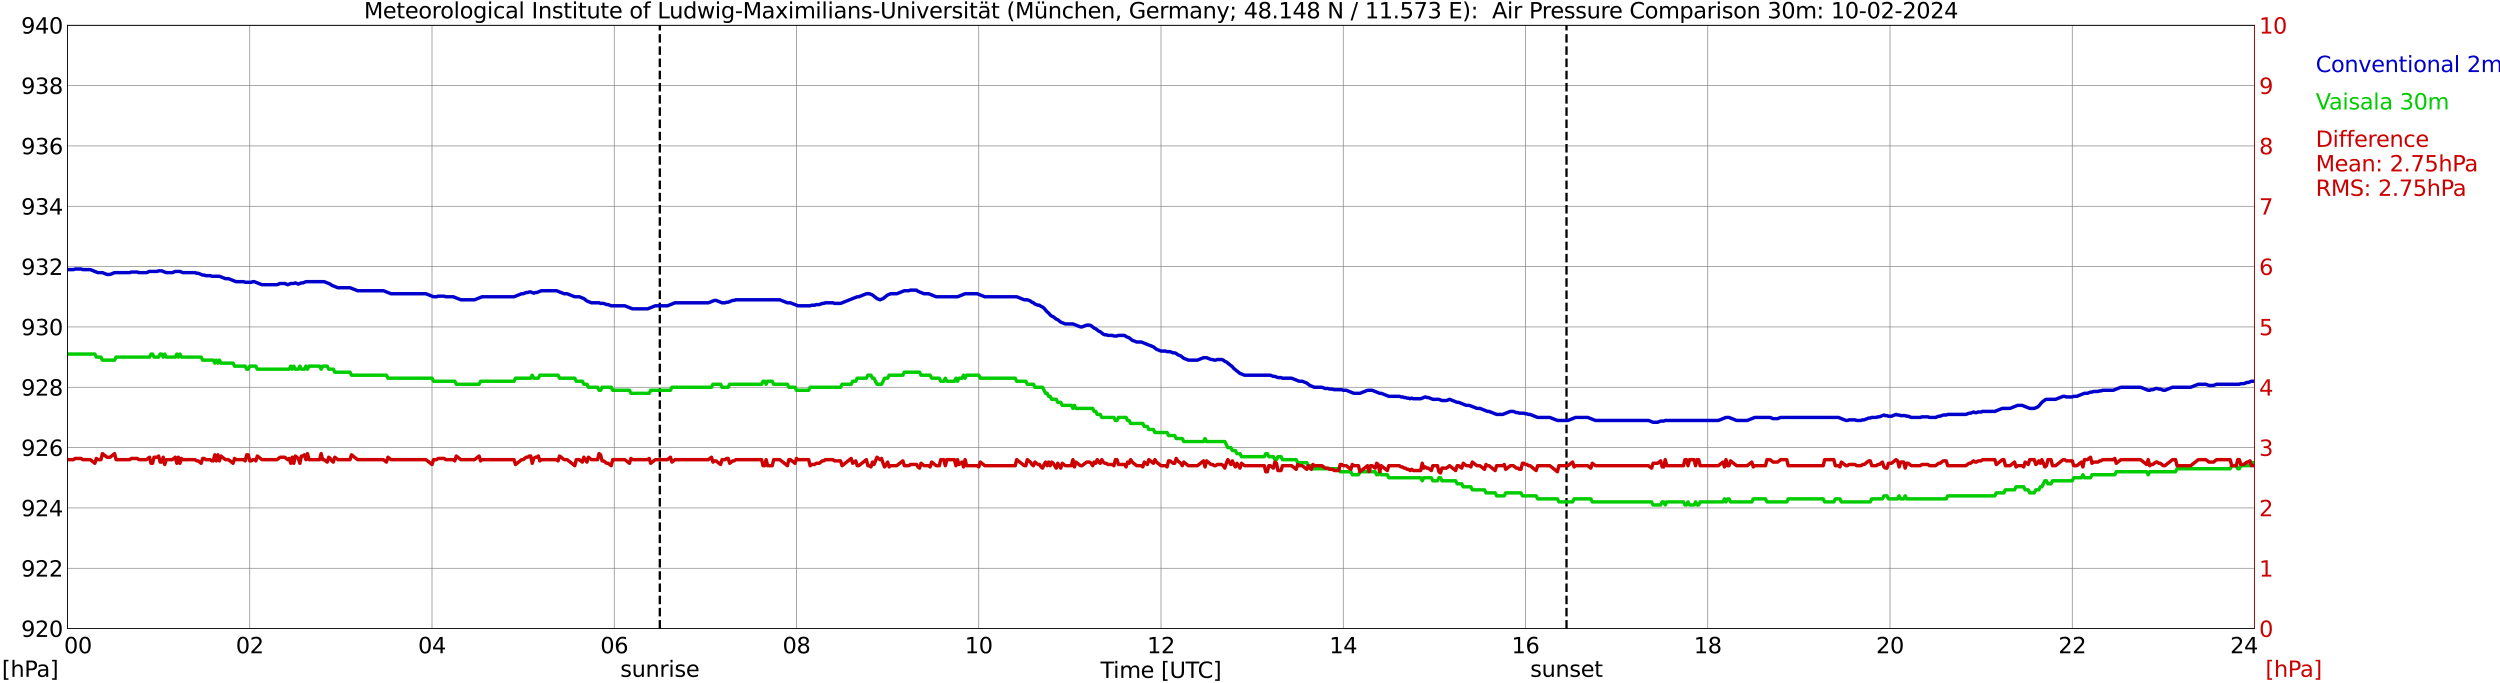 <?xml version="1.0" encoding="utf-8" standalone="no"?>
<!DOCTYPE svg PUBLIC "-//W3C//DTD SVG 1.1//EN"
  "http://www.w3.org/Graphics/SVG/1.1/DTD/svg11.dtd">
<svg xmlns:xlink="http://www.w3.org/1999/xlink" width="1085.4pt" height="296.64pt" viewBox="0 0 1085.4 296.64" xmlns="http://www.w3.org/2000/svg" version="1.1">
 <defs>
  <style type="text/css">*{stroke-linejoin: round; stroke-linecap: butt}</style>
 </defs>
 <g id="figure_1">
  <g id="patch_1">
   <path d="M 0 296.64 
L 1085.4 296.64 
L 1085.4 0 
L 0 0 
z
" style="fill: #ffffff"/>
  </g>
  <g id="axes_1">
   <g id="patch_2">
    <path d="M 29.306 272.909 
L 978.814 272.909 
L 978.814 10.976 
L 29.306 10.976 
z
" style="fill: #ffffff"/>
   </g>
   <g id="patch_3">
    <path d="M 978.814 272.909 
L 978.814 272.909 
L 978.814 10.976 
L 978.814 10.976 
z
" clip-path="url(#pc005d4b027)" style="fill: #d3d3d3; opacity: 0.25; stroke: #d3d3d3; stroke-linejoin: miter"/>
   </g>
   <g id="matplotlib.axis_1">
    <g id="xtick_1">
     <g id="line2d_1">
      <path d="M 29.306 272.909 
L 29.306 10.976 
" clip-path="url(#pc005d4b027)" style="fill: none; stroke: #808080; stroke-width: 0.3; stroke-linecap: square"/>
     </g>
     <g id="line2d_2"/>
     <g id="text_1">
      <!--    00 -->
      <g transform="translate(18.733 283.627) scale(0.095 -0.095)">
       <defs>
        <path id="DejaVuSans-20" transform="scale(0.016)"/>
        <path id="DejaVuSans-30" d="M 2034 4250 
Q 1547 4250 1301 3770 
Q 1056 3291 1056 2328 
Q 1056 1369 1301 889 
Q 1547 409 2034 409 
Q 2525 409 2770 889 
Q 3016 1369 3016 2328 
Q 3016 3291 2770 3770 
Q 2525 4250 2034 4250 
z
M 2034 4750 
Q 2819 4750 3233 4129 
Q 3647 3509 3647 2328 
Q 3647 1150 3233 529 
Q 2819 -91 2034 -91 
Q 1250 -91 836 529 
Q 422 1150 422 2328 
Q 422 3509 836 4129 
Q 1250 4750 2034 4750 
z
" transform="scale(0.016)"/>
       </defs>
       <use xlink:href="#DejaVuSans-20"/>
       <use xlink:href="#DejaVuSans-20" transform="translate(31.787 0)"/>
       <use xlink:href="#DejaVuSans-20" transform="translate(63.574 0)"/>
       <use xlink:href="#DejaVuSans-30" transform="translate(95.361 0)"/>
       <use xlink:href="#DejaVuSans-30" transform="translate(158.984 0)"/>
      </g>
     </g>
    </g>
    <g id="xtick_2">
     <g id="line2d_3">
      <path d="M 108.431 272.909 
L 108.431 10.976 
" clip-path="url(#pc005d4b027)" style="fill: none; stroke: #808080; stroke-width: 0.3; stroke-linecap: square"/>
     </g>
     <g id="line2d_4"/>
     <g id="text_2">
      <!-- 02 -->
      <g transform="translate(102.387 283.627) scale(0.095 -0.095)">
       <defs>
        <path id="DejaVuSans-32" d="M 1228 531 
L 3431 531 
L 3431 0 
L 469 0 
L 469 531 
Q 828 903 1448 1529 
Q 2069 2156 2228 2338 
Q 2531 2678 2651 2914 
Q 2772 3150 2772 3378 
Q 2772 3750 2511 3984 
Q 2250 4219 1831 4219 
Q 1534 4219 1204 4116 
Q 875 4013 500 3803 
L 500 4441 
Q 881 4594 1212 4672 
Q 1544 4750 1819 4750 
Q 2544 4750 2975 4387 
Q 3406 4025 3406 3419 
Q 3406 3131 3298 2873 
Q 3191 2616 2906 2266 
Q 2828 2175 2409 1742 
Q 1991 1309 1228 531 
z
" transform="scale(0.016)"/>
       </defs>
       <use xlink:href="#DejaVuSans-30"/>
       <use xlink:href="#DejaVuSans-32" transform="translate(63.623 0)"/>
      </g>
     </g>
    </g>
    <g id="xtick_3">
     <g id="line2d_5">
      <path d="M 187.557 272.909 
L 187.557 10.976 
" clip-path="url(#pc005d4b027)" style="fill: none; stroke: #808080; stroke-width: 0.3; stroke-linecap: square"/>
     </g>
     <g id="line2d_6"/>
     <g id="text_3">
      <!-- 04 -->
      <g transform="translate(181.513 283.627) scale(0.095 -0.095)">
       <defs>
        <path id="DejaVuSans-34" d="M 2419 4116 
L 825 1625 
L 2419 1625 
L 2419 4116 
z
M 2253 4666 
L 3047 4666 
L 3047 1625 
L 3713 1625 
L 3713 1100 
L 3047 1100 
L 3047 0 
L 2419 0 
L 2419 1100 
L 313 1100 
L 313 1709 
L 2253 4666 
z
" transform="scale(0.016)"/>
       </defs>
       <use xlink:href="#DejaVuSans-30"/>
       <use xlink:href="#DejaVuSans-34" transform="translate(63.623 0)"/>
      </g>
     </g>
    </g>
    <g id="xtick_4">
     <g id="line2d_7">
      <path d="M 266.683 272.909 
L 266.683 10.976 
" clip-path="url(#pc005d4b027)" style="fill: none; stroke: #808080; stroke-width: 0.3; stroke-linecap: square"/>
     </g>
     <g id="line2d_8"/>
     <g id="text_4">
      <!-- 06 -->
      <g transform="translate(260.638 283.627) scale(0.095 -0.095)">
       <defs>
        <path id="DejaVuSans-36" d="M 2113 2584 
Q 1688 2584 1439 2293 
Q 1191 2003 1191 1497 
Q 1191 994 1439 701 
Q 1688 409 2113 409 
Q 2538 409 2786 701 
Q 3034 994 3034 1497 
Q 3034 2003 2786 2293 
Q 2538 2584 2113 2584 
z
M 3366 4563 
L 3366 3988 
Q 3128 4100 2886 4159 
Q 2644 4219 2406 4219 
Q 1781 4219 1451 3797 
Q 1122 3375 1075 2522 
Q 1259 2794 1537 2939 
Q 1816 3084 2150 3084 
Q 2853 3084 3261 2657 
Q 3669 2231 3669 1497 
Q 3669 778 3244 343 
Q 2819 -91 2113 -91 
Q 1303 -91 875 529 
Q 447 1150 447 2328 
Q 447 3434 972 4092 
Q 1497 4750 2381 4750 
Q 2619 4750 2861 4703 
Q 3103 4656 3366 4563 
z
" transform="scale(0.016)"/>
       </defs>
       <use xlink:href="#DejaVuSans-30"/>
       <use xlink:href="#DejaVuSans-36" transform="translate(63.623 0)"/>
      </g>
     </g>
    </g>
    <g id="xtick_5">
     <g id="line2d_9">
      <path d="M 345.808 272.909 
L 345.808 10.976 
" clip-path="url(#pc005d4b027)" style="fill: none; stroke: #808080; stroke-width: 0.3; stroke-linecap: square"/>
     </g>
     <g id="line2d_10"/>
     <g id="text_5">
      <!-- 08 -->
      <g transform="translate(339.764 283.627) scale(0.095 -0.095)">
       <defs>
        <path id="DejaVuSans-38" d="M 2034 2216 
Q 1584 2216 1326 1975 
Q 1069 1734 1069 1313 
Q 1069 891 1326 650 
Q 1584 409 2034 409 
Q 2484 409 2743 651 
Q 3003 894 3003 1313 
Q 3003 1734 2745 1975 
Q 2488 2216 2034 2216 
z
M 1403 2484 
Q 997 2584 770 2862 
Q 544 3141 544 3541 
Q 544 4100 942 4425 
Q 1341 4750 2034 4750 
Q 2731 4750 3128 4425 
Q 3525 4100 3525 3541 
Q 3525 3141 3298 2862 
Q 3072 2584 2669 2484 
Q 3125 2378 3379 2068 
Q 3634 1759 3634 1313 
Q 3634 634 3220 271 
Q 2806 -91 2034 -91 
Q 1263 -91 848 271 
Q 434 634 434 1313 
Q 434 1759 690 2068 
Q 947 2378 1403 2484 
z
M 1172 3481 
Q 1172 3119 1398 2916 
Q 1625 2713 2034 2713 
Q 2441 2713 2670 2916 
Q 2900 3119 2900 3481 
Q 2900 3844 2670 4047 
Q 2441 4250 2034 4250 
Q 1625 4250 1398 4047 
Q 1172 3844 1172 3481 
z
" transform="scale(0.016)"/>
       </defs>
       <use xlink:href="#DejaVuSans-30"/>
       <use xlink:href="#DejaVuSans-38" transform="translate(63.623 0)"/>
      </g>
     </g>
    </g>
    <g id="xtick_6">
     <g id="line2d_11">
      <path d="M 424.934 272.909 
L 424.934 10.976 
" clip-path="url(#pc005d4b027)" style="fill: none; stroke: #808080; stroke-width: 0.3; stroke-linecap: square"/>
     </g>
     <g id="line2d_12"/>
     <g id="text_6">
      <!-- 10 -->
      <g transform="translate(418.89 283.627) scale(0.095 -0.095)">
       <defs>
        <path id="DejaVuSans-31" d="M 794 531 
L 1825 531 
L 1825 4091 
L 703 3866 
L 703 4441 
L 1819 4666 
L 2450 4666 
L 2450 531 
L 3481 531 
L 3481 0 
L 794 0 
L 794 531 
z
" transform="scale(0.016)"/>
       </defs>
       <use xlink:href="#DejaVuSans-31"/>
       <use xlink:href="#DejaVuSans-30" transform="translate(63.623 0)"/>
      </g>
     </g>
    </g>
    <g id="xtick_7">
     <g id="line2d_13">
      <path d="M 504.06 272.909 
L 504.06 10.976 
" clip-path="url(#pc005d4b027)" style="fill: none; stroke: #808080; stroke-width: 0.3; stroke-linecap: square"/>
     </g>
     <g id="line2d_14"/>
     <g id="text_7">
      <!-- 12 -->
      <g transform="translate(498.015 283.627) scale(0.095 -0.095)">
       <use xlink:href="#DejaVuSans-31"/>
       <use xlink:href="#DejaVuSans-32" transform="translate(63.623 0)"/>
      </g>
     </g>
    </g>
    <g id="xtick_8">
     <g id="line2d_15">
      <path d="M 583.185 272.909 
L 583.185 10.976 
" clip-path="url(#pc005d4b027)" style="fill: none; stroke: #808080; stroke-width: 0.3; stroke-linecap: square"/>
     </g>
     <g id="line2d_16"/>
     <g id="text_8">
      <!-- 14 -->
      <g transform="translate(577.141 283.627) scale(0.095 -0.095)">
       <use xlink:href="#DejaVuSans-31"/>
       <use xlink:href="#DejaVuSans-34" transform="translate(63.623 0)"/>
      </g>
     </g>
    </g>
    <g id="xtick_9">
     <g id="line2d_17">
      <path d="M 662.311 272.909 
L 662.311 10.976 
" clip-path="url(#pc005d4b027)" style="fill: none; stroke: #808080; stroke-width: 0.3; stroke-linecap: square"/>
     </g>
     <g id="line2d_18"/>
     <g id="text_9">
      <!-- 16 -->
      <g transform="translate(656.267 283.627) scale(0.095 -0.095)">
       <use xlink:href="#DejaVuSans-31"/>
       <use xlink:href="#DejaVuSans-36" transform="translate(63.623 0)"/>
      </g>
     </g>
    </g>
    <g id="xtick_10">
     <g id="line2d_19">
      <path d="M 741.437 272.909 
L 741.437 10.976 
" clip-path="url(#pc005d4b027)" style="fill: none; stroke: #808080; stroke-width: 0.3; stroke-linecap: square"/>
     </g>
     <g id="line2d_20"/>
     <g id="text_10">
      <!-- 18 -->
      <g transform="translate(735.392 283.627) scale(0.095 -0.095)">
       <use xlink:href="#DejaVuSans-31"/>
       <use xlink:href="#DejaVuSans-38" transform="translate(63.623 0)"/>
      </g>
     </g>
    </g>
    <g id="xtick_11">
     <g id="line2d_21">
      <path d="M 820.562 272.909 
L 820.562 10.976 
" clip-path="url(#pc005d4b027)" style="fill: none; stroke: #808080; stroke-width: 0.3; stroke-linecap: square"/>
     </g>
     <g id="line2d_22"/>
     <g id="text_11">
      <!-- 20 -->
      <g transform="translate(814.518 283.627) scale(0.095 -0.095)">
       <use xlink:href="#DejaVuSans-32"/>
       <use xlink:href="#DejaVuSans-30" transform="translate(63.623 0)"/>
      </g>
     </g>
    </g>
    <g id="xtick_12">
     <g id="line2d_23">
      <path d="M 899.688 272.909 
L 899.688 10.976 
" clip-path="url(#pc005d4b027)" style="fill: none; stroke: #808080; stroke-width: 0.3; stroke-linecap: square"/>
     </g>
     <g id="line2d_24"/>
     <g id="text_12">
      <!-- 22 -->
      <g transform="translate(893.644 283.627) scale(0.095 -0.095)">
       <use xlink:href="#DejaVuSans-32"/>
       <use xlink:href="#DejaVuSans-32" transform="translate(63.623 0)"/>
      </g>
     </g>
    </g>
    <g id="xtick_13">
     <g id="line2d_25">
      <path d="M 978.814 272.909 
L 978.814 10.976 
" clip-path="url(#pc005d4b027)" style="fill: none; stroke: #808080; stroke-width: 0.3; stroke-linecap: square"/>
     </g>
     <g id="line2d_26"/>
     <g id="text_13">
      <!-- 24    -->
      <g transform="translate(968.241 283.627) scale(0.095 -0.095)">
       <use xlink:href="#DejaVuSans-32"/>
       <use xlink:href="#DejaVuSans-34" transform="translate(63.623 0)"/>
       <use xlink:href="#DejaVuSans-20" transform="translate(127.246 0)"/>
       <use xlink:href="#DejaVuSans-20" transform="translate(159.033 0)"/>
       <use xlink:href="#DejaVuSans-20" transform="translate(190.82 0)"/>
      </g>
     </g>
    </g>
    <g id="text_14">
     <!-- Time [UTC] -->
     <g transform="translate(477.806 294.322) scale(0.095 -0.095)">
      <defs>
       <path id="DejaVuSans-54" d="M -19 4666 
L 3928 4666 
L 3928 4134 
L 2272 4134 
L 2272 0 
L 1638 0 
L 1638 4134 
L -19 4134 
L -19 4666 
z
" transform="scale(0.016)"/>
       <path id="DejaVuSans-69" d="M 603 3500 
L 1178 3500 
L 1178 0 
L 603 0 
L 603 3500 
z
M 603 4863 
L 1178 4863 
L 1178 4134 
L 603 4134 
L 603 4863 
z
" transform="scale(0.016)"/>
       <path id="DejaVuSans-6d" d="M 3328 2828 
Q 3544 3216 3844 3400 
Q 4144 3584 4550 3584 
Q 5097 3584 5394 3201 
Q 5691 2819 5691 2113 
L 5691 0 
L 5113 0 
L 5113 2094 
Q 5113 2597 4934 2840 
Q 4756 3084 4391 3084 
Q 3944 3084 3684 2787 
Q 3425 2491 3425 1978 
L 3425 0 
L 2847 0 
L 2847 2094 
Q 2847 2600 2669 2842 
Q 2491 3084 2119 3084 
Q 1678 3084 1418 2786 
Q 1159 2488 1159 1978 
L 1159 0 
L 581 0 
L 581 3500 
L 1159 3500 
L 1159 2956 
Q 1356 3278 1631 3431 
Q 1906 3584 2284 3584 
Q 2666 3584 2933 3390 
Q 3200 3197 3328 2828 
z
" transform="scale(0.016)"/>
       <path id="DejaVuSans-65" d="M 3597 1894 
L 3597 1613 
L 953 1613 
Q 991 1019 1311 708 
Q 1631 397 2203 397 
Q 2534 397 2845 478 
Q 3156 559 3463 722 
L 3463 178 
Q 3153 47 2828 -22 
Q 2503 -91 2169 -91 
Q 1331 -91 842 396 
Q 353 884 353 1716 
Q 353 2575 817 3079 
Q 1281 3584 2069 3584 
Q 2775 3584 3186 3129 
Q 3597 2675 3597 1894 
z
M 3022 2063 
Q 3016 2534 2758 2815 
Q 2500 3097 2075 3097 
Q 1594 3097 1305 2825 
Q 1016 2553 972 2059 
L 3022 2063 
z
" transform="scale(0.016)"/>
       <path id="DejaVuSans-5b" d="M 550 4863 
L 1875 4863 
L 1875 4416 
L 1125 4416 
L 1125 -397 
L 1875 -397 
L 1875 -844 
L 550 -844 
L 550 4863 
z
" transform="scale(0.016)"/>
       <path id="DejaVuSans-55" d="M 556 4666 
L 1191 4666 
L 1191 1831 
Q 1191 1081 1462 751 
Q 1734 422 2344 422 
Q 2950 422 3222 751 
Q 3494 1081 3494 1831 
L 3494 4666 
L 4128 4666 
L 4128 1753 
Q 4128 841 3676 375 
Q 3225 -91 2344 -91 
Q 1459 -91 1007 375 
Q 556 841 556 1753 
L 556 4666 
z
" transform="scale(0.016)"/>
       <path id="DejaVuSans-43" d="M 4122 4306 
L 4122 3641 
Q 3803 3938 3442 4084 
Q 3081 4231 2675 4231 
Q 1875 4231 1450 3742 
Q 1025 3253 1025 2328 
Q 1025 1406 1450 917 
Q 1875 428 2675 428 
Q 3081 428 3442 575 
Q 3803 722 4122 1019 
L 4122 359 
Q 3791 134 3420 21 
Q 3050 -91 2638 -91 
Q 1578 -91 968 557 
Q 359 1206 359 2328 
Q 359 3453 968 4101 
Q 1578 4750 2638 4750 
Q 3056 4750 3426 4639 
Q 3797 4528 4122 4306 
z
" transform="scale(0.016)"/>
       <path id="DejaVuSans-5d" d="M 1947 4863 
L 1947 -844 
L 622 -844 
L 622 -397 
L 1369 -397 
L 1369 4416 
L 622 4416 
L 622 4863 
L 1947 4863 
z
" transform="scale(0.016)"/>
      </defs>
      <use xlink:href="#DejaVuSans-54"/>
      <use xlink:href="#DejaVuSans-69" transform="translate(57.959 0)"/>
      <use xlink:href="#DejaVuSans-6d" transform="translate(85.742 0)"/>
      <use xlink:href="#DejaVuSans-65" transform="translate(183.154 0)"/>
      <use xlink:href="#DejaVuSans-20" transform="translate(244.678 0)"/>
      <use xlink:href="#DejaVuSans-5b" transform="translate(276.465 0)"/>
      <use xlink:href="#DejaVuSans-55" transform="translate(315.479 0)"/>
      <use xlink:href="#DejaVuSans-54" transform="translate(388.672 0)"/>
      <use xlink:href="#DejaVuSans-43" transform="translate(443.881 0)"/>
      <use xlink:href="#DejaVuSans-5d" transform="translate(513.705 0)"/>
     </g>
    </g>
   </g>
   <g id="matplotlib.axis_2">
    <g id="ytick_1">
     <g id="line2d_27">
      <path d="M 29.306 272.909 
L 978.814 272.909 
" clip-path="url(#pc005d4b027)" style="fill: none; stroke: #808080; stroke-width: 0.3; stroke-linecap: square"/>
     </g>
     <g id="line2d_28"/>
     <g id="text_15">
      <!-- 920 -->
      <g transform="translate(9.173 276.518) scale(0.095 -0.095)">
       <defs>
        <path id="DejaVuSans-39" d="M 703 97 
L 703 672 
Q 941 559 1184 500 
Q 1428 441 1663 441 
Q 2288 441 2617 861 
Q 2947 1281 2994 2138 
Q 2813 1869 2534 1725 
Q 2256 1581 1919 1581 
Q 1219 1581 811 2004 
Q 403 2428 403 3163 
Q 403 3881 828 4315 
Q 1253 4750 1959 4750 
Q 2769 4750 3195 4129 
Q 3622 3509 3622 2328 
Q 3622 1225 3098 567 
Q 2575 -91 1691 -91 
Q 1453 -91 1209 -44 
Q 966 3 703 97 
z
M 1959 2075 
Q 2384 2075 2632 2365 
Q 2881 2656 2881 3163 
Q 2881 3666 2632 3958 
Q 2384 4250 1959 4250 
Q 1534 4250 1286 3958 
Q 1038 3666 1038 3163 
Q 1038 2656 1286 2365 
Q 1534 2075 1959 2075 
z
" transform="scale(0.016)"/>
       </defs>
       <use xlink:href="#DejaVuSans-39"/>
       <use xlink:href="#DejaVuSans-32" transform="translate(63.623 0)"/>
       <use xlink:href="#DejaVuSans-30" transform="translate(127.246 0)"/>
      </g>
     </g>
    </g>
    <g id="ytick_2">
     <g id="line2d_29">
      <path d="M 29.306 246.715 
L 978.814 246.715 
" clip-path="url(#pc005d4b027)" style="fill: none; stroke: #808080; stroke-width: 0.3; stroke-linecap: square"/>
     </g>
     <g id="line2d_30"/>
     <g id="text_16">
      <!-- 922 -->
      <g transform="translate(9.173 250.325) scale(0.095 -0.095)">
       <use xlink:href="#DejaVuSans-39"/>
       <use xlink:href="#DejaVuSans-32" transform="translate(63.623 0)"/>
       <use xlink:href="#DejaVuSans-32" transform="translate(127.246 0)"/>
      </g>
     </g>
    </g>
    <g id="ytick_3">
     <g id="line2d_31">
      <path d="M 29.306 220.522 
L 978.814 220.522 
" clip-path="url(#pc005d4b027)" style="fill: none; stroke: #808080; stroke-width: 0.3; stroke-linecap: square"/>
     </g>
     <g id="line2d_32"/>
     <g id="text_17">
      <!-- 924 -->
      <g transform="translate(9.173 224.131) scale(0.095 -0.095)">
       <use xlink:href="#DejaVuSans-39"/>
       <use xlink:href="#DejaVuSans-32" transform="translate(63.623 0)"/>
       <use xlink:href="#DejaVuSans-34" transform="translate(127.246 0)"/>
      </g>
     </g>
    </g>
    <g id="ytick_4">
     <g id="line2d_33">
      <path d="M 29.306 194.329 
L 978.814 194.329 
" clip-path="url(#pc005d4b027)" style="fill: none; stroke: #808080; stroke-width: 0.3; stroke-linecap: square"/>
     </g>
     <g id="line2d_34"/>
     <g id="text_18">
      <!-- 926 -->
      <g transform="translate(9.173 197.938) scale(0.095 -0.095)">
       <use xlink:href="#DejaVuSans-39"/>
       <use xlink:href="#DejaVuSans-32" transform="translate(63.623 0)"/>
       <use xlink:href="#DejaVuSans-36" transform="translate(127.246 0)"/>
      </g>
     </g>
    </g>
    <g id="ytick_5">
     <g id="line2d_35">
      <path d="M 29.306 168.136 
L 978.814 168.136 
" clip-path="url(#pc005d4b027)" style="fill: none; stroke: #808080; stroke-width: 0.3; stroke-linecap: square"/>
     </g>
     <g id="line2d_36"/>
     <g id="text_19">
      <!-- 928 -->
      <g transform="translate(9.173 171.745) scale(0.095 -0.095)">
       <use xlink:href="#DejaVuSans-39"/>
       <use xlink:href="#DejaVuSans-32" transform="translate(63.623 0)"/>
       <use xlink:href="#DejaVuSans-38" transform="translate(127.246 0)"/>
      </g>
     </g>
    </g>
    <g id="ytick_6">
     <g id="line2d_37">
      <path d="M 29.306 141.942 
L 978.814 141.942 
" clip-path="url(#pc005d4b027)" style="fill: none; stroke: #808080; stroke-width: 0.3; stroke-linecap: square"/>
     </g>
     <g id="line2d_38"/>
     <g id="text_20">
      <!-- 930 -->
      <g transform="translate(9.173 145.551) scale(0.095 -0.095)">
       <defs>
        <path id="DejaVuSans-33" d="M 2597 2516 
Q 3050 2419 3304 2112 
Q 3559 1806 3559 1356 
Q 3559 666 3084 287 
Q 2609 -91 1734 -91 
Q 1441 -91 1130 -33 
Q 819 25 488 141 
L 488 750 
Q 750 597 1062 519 
Q 1375 441 1716 441 
Q 2309 441 2620 675 
Q 2931 909 2931 1356 
Q 2931 1769 2642 2001 
Q 2353 2234 1838 2234 
L 1294 2234 
L 1294 2753 
L 1863 2753 
Q 2328 2753 2575 2939 
Q 2822 3125 2822 3475 
Q 2822 3834 2567 4026 
Q 2313 4219 1838 4219 
Q 1578 4219 1281 4162 
Q 984 4106 628 3988 
L 628 4550 
Q 988 4650 1302 4700 
Q 1616 4750 1894 4750 
Q 2613 4750 3031 4423 
Q 3450 4097 3450 3541 
Q 3450 3153 3228 2886 
Q 3006 2619 2597 2516 
z
" transform="scale(0.016)"/>
       </defs>
       <use xlink:href="#DejaVuSans-39"/>
       <use xlink:href="#DejaVuSans-33" transform="translate(63.623 0)"/>
       <use xlink:href="#DejaVuSans-30" transform="translate(127.246 0)"/>
      </g>
     </g>
    </g>
    <g id="ytick_7">
     <g id="line2d_39">
      <path d="M 29.306 115.749 
L 978.814 115.749 
" clip-path="url(#pc005d4b027)" style="fill: none; stroke: #808080; stroke-width: 0.3; stroke-linecap: square"/>
     </g>
     <g id="line2d_40"/>
     <g id="text_21">
      <!-- 932 -->
      <g transform="translate(9.173 119.358) scale(0.095 -0.095)">
       <use xlink:href="#DejaVuSans-39"/>
       <use xlink:href="#DejaVuSans-33" transform="translate(63.623 0)"/>
       <use xlink:href="#DejaVuSans-32" transform="translate(127.246 0)"/>
      </g>
     </g>
    </g>
    <g id="ytick_8">
     <g id="line2d_41">
      <path d="M 29.306 89.556 
L 978.814 89.556 
" clip-path="url(#pc005d4b027)" style="fill: none; stroke: #808080; stroke-width: 0.3; stroke-linecap: square"/>
     </g>
     <g id="line2d_42"/>
     <g id="text_22">
      <!-- 934 -->
      <g transform="translate(9.173 93.165) scale(0.095 -0.095)">
       <use xlink:href="#DejaVuSans-39"/>
       <use xlink:href="#DejaVuSans-33" transform="translate(63.623 0)"/>
       <use xlink:href="#DejaVuSans-34" transform="translate(127.246 0)"/>
      </g>
     </g>
    </g>
    <g id="ytick_9">
     <g id="line2d_43">
      <path d="M 29.306 63.362 
L 978.814 63.362 
" clip-path="url(#pc005d4b027)" style="fill: none; stroke: #808080; stroke-width: 0.3; stroke-linecap: square"/>
     </g>
     <g id="line2d_44"/>
     <g id="text_23">
      <!-- 936 -->
      <g transform="translate(9.173 66.972) scale(0.095 -0.095)">
       <use xlink:href="#DejaVuSans-39"/>
       <use xlink:href="#DejaVuSans-33" transform="translate(63.623 0)"/>
       <use xlink:href="#DejaVuSans-36" transform="translate(127.246 0)"/>
      </g>
     </g>
    </g>
    <g id="ytick_10">
     <g id="line2d_45">
      <path d="M 29.306 37.169 
L 978.814 37.169 
" clip-path="url(#pc005d4b027)" style="fill: none; stroke: #808080; stroke-width: 0.3; stroke-linecap: square"/>
     </g>
     <g id="line2d_46"/>
     <g id="text_24">
      <!-- 938 -->
      <g transform="translate(9.173 40.778) scale(0.095 -0.095)">
       <use xlink:href="#DejaVuSans-39"/>
       <use xlink:href="#DejaVuSans-33" transform="translate(63.623 0)"/>
       <use xlink:href="#DejaVuSans-38" transform="translate(127.246 0)"/>
      </g>
     </g>
    </g>
    <g id="ytick_11">
     <g id="line2d_47">
      <path d="M 29.306 10.976 
L 978.814 10.976 
" clip-path="url(#pc005d4b027)" style="fill: none; stroke: #808080; stroke-width: 0.3; stroke-linecap: square"/>
     </g>
     <g id="line2d_48"/>
     <g id="text_25">
      <!-- 940 -->
      <g transform="translate(9.173 14.585) scale(0.095 -0.095)">
       <use xlink:href="#DejaVuSans-39"/>
       <use xlink:href="#DejaVuSans-34" transform="translate(63.623 0)"/>
       <use xlink:href="#DejaVuSans-30" transform="translate(127.246 0)"/>
      </g>
     </g>
    </g>
   </g>
   <g id="line2d_49">
    <path d="M 286.464 272.909 
L 286.464 10.976 
" clip-path="url(#pc005d4b027)" style="fill: none; stroke-dasharray: 3.7,1.6; stroke-dashoffset: 0; stroke: #000000"/>
   </g>
   <g id="line2d_50">
    <path d="M 680.114 272.909 
L 680.114 10.976 
" clip-path="url(#pc005d4b027)" style="fill: none; stroke-dasharray: 3.7,1.6; stroke-dashoffset: 0; stroke: #000000"/>
   </g>
   <g id="line2d_51">
    <path d="M 29.306 117.059 
L 31.943 117.059 
L 32.603 116.797 
L 35.24 116.797 
L 35.9 117.059 
L 39.197 117.059 
L 42.493 118.368 
L 44.472 118.368 
L 46.45 119.154 
L 47.768 119.154 
L 49.747 118.368 
L 56.34 118.368 
L 57 118.106 
L 59.637 118.106 
L 60.297 118.368 
L 63.594 118.368 
L 64.912 117.844 
L 68.209 117.844 
L 68.869 117.582 
L 70.187 117.582 
L 72.166 118.368 
L 74.803 118.368 
L 76.122 117.844 
L 78.1 117.844 
L 79.419 118.368 
L 84.694 118.368 
L 85.353 118.63 
L 86.013 118.63 
L 87.991 119.416 
L 88.65 119.416 
L 89.309 119.678 
L 91.288 119.678 
L 91.947 119.94 
L 95.244 119.94 
L 97.881 120.988 
L 99.2 120.988 
L 102.497 122.297 
L 105.794 122.297 
L 106.453 122.559 
L 109.091 122.559 
L 109.75 122.297 
L 110.41 122.297 
L 113.707 123.607 
L 120.3 123.607 
L 121.619 123.083 
L 123.597 123.083 
L 124.916 123.607 
L 126.235 123.083 
L 127.553 123.083 
L 128.213 122.821 
L 129.532 123.345 
L 130.85 122.821 
L 131.51 122.821 
L 132.829 122.297 
L 140.741 122.297 
L 143.379 123.345 
L 144.038 123.869 
L 146.676 124.917 
L 151.951 124.917 
L 155.247 126.226 
L 166.457 126.226 
L 169.754 127.536 
L 184.92 127.536 
L 188.216 128.846 
L 189.535 128.846 
L 190.195 128.584 
L 192.832 128.584 
L 193.492 128.846 
L 196.788 128.846 
L 200.085 130.155 
L 206.02 130.155 
L 209.317 128.846 
L 223.164 128.846 
L 226.461 127.536 
L 227.12 127.536 
L 228.439 127.012 
L 229.098 127.012 
L 229.757 126.75 
L 230.417 126.75 
L 231.736 127.274 
L 232.395 127.012 
L 233.054 127.012 
L 235.033 126.226 
L 241.626 126.226 
L 244.923 127.536 
L 246.242 127.536 
L 249.539 128.846 
L 251.517 128.846 
L 253.495 129.631 
L 254.814 130.679 
L 256.792 131.465 
L 260.089 131.465 
L 260.748 131.727 
L 262.067 131.727 
L 263.386 132.251 
L 264.045 132.251 
L 265.364 132.775 
L 271.298 132.775 
L 274.595 134.084 
L 281.189 134.084 
L 284.486 132.775 
L 289.761 132.775 
L 293.058 131.465 
L 307.564 131.465 
L 310.202 130.417 
L 310.861 130.417 
L 313.499 131.465 
L 314.818 131.465 
L 315.477 131.203 
L 316.136 131.203 
L 318.114 130.417 
L 318.774 130.417 
L 319.433 130.155 
L 338.555 130.155 
L 341.852 131.465 
L 343.171 131.465 
L 346.468 132.775 
L 351.743 132.775 
L 352.402 132.513 
L 353.721 132.513 
L 354.38 132.251 
L 355.699 132.251 
L 357.018 131.727 
L 357.677 131.727 
L 358.337 131.465 
L 361.634 131.465 
L 362.293 131.727 
L 364.93 131.727 
L 372.184 128.846 
L 372.843 128.846 
L 376.14 127.536 
L 377.459 127.536 
L 378.777 128.06 
L 380.756 129.631 
L 382.074 130.155 
L 383.393 129.631 
L 385.371 128.06 
L 386.69 127.536 
L 389.328 127.536 
L 392.624 126.226 
L 394.603 126.226 
L 395.262 125.964 
L 397.899 125.964 
L 398.559 126.488 
L 401.196 127.536 
L 403.175 127.536 
L 406.471 128.846 
L 415.703 128.846 
L 419 127.536 
L 424.275 127.536 
L 427.572 128.846 
L 441.419 128.846 
L 444.716 130.155 
L 446.034 130.155 
L 447.353 130.679 
L 448.012 131.203 
L 448.672 131.465 
L 449.331 131.989 
L 450.65 132.513 
L 451.309 132.513 
L 451.969 133.037 
L 452.628 133.298 
L 453.287 133.822 
L 454.606 135.394 
L 455.266 135.918 
L 455.925 136.704 
L 456.584 137.227 
L 457.244 137.489 
L 458.563 138.537 
L 459.222 138.799 
L 460.541 139.847 
L 462.519 140.633 
L 465.816 140.633 
L 469.113 141.942 
L 469.772 141.942 
L 471.75 141.156 
L 473.069 141.156 
L 473.728 141.418 
L 475.047 142.466 
L 475.706 142.728 
L 477.025 143.776 
L 477.685 144.038 
L 479.003 145.085 
L 479.663 145.347 
L 480.322 145.347 
L 480.981 145.609 
L 482.96 145.609 
L 483.619 145.871 
L 484.938 145.871 
L 485.597 145.609 
L 488.235 145.609 
L 488.894 146.133 
L 490.213 146.657 
L 491.532 147.705 
L 493.51 148.491 
L 495.488 148.491 
L 500.763 150.586 
L 502.082 151.634 
L 504.06 152.42 
L 506.038 152.42 
L 506.697 152.681 
L 508.016 152.681 
L 509.335 153.205 
L 509.994 153.205 
L 510.654 153.467 
L 511.313 153.991 
L 512.632 154.515 
L 513.95 155.563 
L 515.929 156.349 
L 519.885 156.349 
L 522.522 155.301 
L 523.841 155.301 
L 525.819 156.087 
L 526.479 156.087 
L 527.138 156.349 
L 527.797 156.349 
L 528.457 156.087 
L 530.435 156.087 
L 531.094 156.349 
L 531.754 156.872 
L 532.413 157.134 
L 535.051 159.23 
L 535.71 160.016 
L 538.348 162.111 
L 540.326 162.897 
L 551.535 162.897 
L 552.854 163.421 
L 553.513 163.421 
L 554.832 163.945 
L 556.151 163.945 
L 556.81 164.207 
L 560.766 164.207 
L 564.063 165.516 
L 565.382 165.516 
L 567.36 166.302 
L 568.679 167.35 
L 570.657 168.136 
L 573.954 168.136 
L 575.273 168.659 
L 576.592 168.659 
L 577.251 168.921 
L 578.57 168.921 
L 579.229 169.183 
L 582.526 169.183 
L 583.185 169.445 
L 584.504 169.445 
L 587.801 170.755 
L 590.439 170.755 
L 593.736 169.445 
L 595.714 169.445 
L 599.011 170.755 
L 599.67 170.755 
L 602.967 172.065 
L 607.582 172.065 
L 608.242 172.326 
L 608.901 172.326 
L 609.561 172.588 
L 610.22 172.588 
L 610.879 172.85 
L 611.539 172.85 
L 612.198 173.112 
L 612.858 172.85 
L 613.517 173.112 
L 616.814 173.112 
L 618.792 172.326 
L 619.451 172.588 
L 620.111 172.588 
L 622.089 173.374 
L 624.726 173.374 
L 626.045 173.898 
L 628.023 173.898 
L 629.342 173.374 
L 632.639 174.684 
L 633.298 174.684 
L 636.595 175.994 
L 637.914 175.994 
L 641.211 177.303 
L 642.53 177.303 
L 645.827 178.613 
L 646.486 178.613 
L 649.783 179.923 
L 652.42 179.923 
L 655.717 178.613 
L 657.036 178.613 
L 658.355 179.137 
L 659.014 179.137 
L 659.674 179.399 
L 661.652 179.399 
L 662.311 179.661 
L 662.97 179.661 
L 663.63 179.923 
L 664.289 179.923 
L 667.586 181.232 
L 672.861 181.232 
L 676.158 182.542 
L 680.774 182.542 
L 684.071 181.232 
L 689.346 181.232 
L 692.643 182.542 
L 715.721 182.542 
L 717.699 183.328 
L 719.677 183.328 
L 720.996 182.804 
L 722.315 182.804 
L 722.974 182.542 
L 746.052 182.542 
L 749.349 181.232 
L 750.668 181.232 
L 753.965 182.542 
L 758.581 182.542 
L 761.878 181.232 
L 768.471 181.232 
L 769.79 181.756 
L 771.768 181.756 
L 773.087 181.232 
L 798.143 181.232 
L 801.44 182.542 
L 802.1 182.542 
L 802.759 182.28 
L 805.397 182.28 
L 806.056 182.542 
L 808.034 182.542 
L 808.694 182.28 
L 809.353 182.28 
L 811.331 181.494 
L 811.99 181.494 
L 812.65 181.232 
L 814.628 181.232 
L 815.287 180.97 
L 815.947 180.97 
L 817.925 180.184 
L 818.584 180.446 
L 819.244 180.446 
L 819.903 180.708 
L 821.222 180.708 
L 823.2 179.923 
L 823.859 180.184 
L 824.519 180.184 
L 825.178 180.446 
L 827.156 180.446 
L 827.816 180.708 
L 828.475 180.708 
L 829.794 181.232 
L 833.75 181.232 
L 834.409 180.97 
L 837.047 180.97 
L 837.706 181.232 
L 840.344 181.232 
L 841.663 180.708 
L 842.322 180.708 
L 843.641 180.184 
L 844.959 180.184 
L 845.619 179.923 
L 853.531 179.923 
L 854.85 179.399 
L 855.51 179.399 
L 856.828 178.875 
L 857.488 179.137 
L 858.147 179.137 
L 858.806 178.875 
L 860.125 178.875 
L 860.785 178.613 
L 866.06 178.613 
L 869.357 177.303 
L 872.653 177.303 
L 875.95 175.994 
L 877.929 175.994 
L 881.225 177.303 
L 883.204 177.303 
L 884.522 176.779 
L 885.182 176.255 
L 886.5 174.684 
L 887.819 173.636 
L 888.479 173.374 
L 892.435 173.374 
L 895.732 172.065 
L 896.391 172.065 
L 897.051 172.326 
L 899.688 172.326 
L 900.347 172.065 
L 901.666 172.065 
L 904.963 170.755 
L 906.282 170.755 
L 907.601 170.231 
L 908.26 170.231 
L 908.919 169.969 
L 910.898 169.969 
L 911.557 169.707 
L 912.216 169.707 
L 912.876 169.445 
L 917.491 169.445 
L 920.788 168.136 
L 929.36 168.136 
L 932.657 169.445 
L 933.316 169.445 
L 933.976 169.183 
L 934.635 169.183 
L 935.954 168.659 
L 936.613 168.659 
L 937.273 168.921 
L 937.932 168.921 
L 939.251 169.445 
L 939.91 169.445 
L 943.207 168.136 
L 951.12 168.136 
L 954.417 166.826 
L 957.714 166.826 
L 959.032 167.35 
L 961.01 167.35 
L 962.329 166.826 
L 972.22 166.826 
L 972.879 166.564 
L 974.198 166.564 
L 975.517 166.04 
L 976.176 166.04 
L 977.495 165.516 
L 978.154 165.516 
L 978.154 165.516 
" clip-path="url(#pc005d4b027)" style="fill: none; stroke: #0000cc; stroke-width: 1.5; stroke-linecap: square"/>
   </g>
   <g id="line2d_52">
    <path d="M 29.306 153.729 
L 41.175 153.729 
L 41.834 155.039 
L 43.812 155.039 
L 44.472 156.349 
L 49.747 156.349 
L 50.406 155.039 
L 64.912 155.039 
L 65.572 153.729 
L 66.231 153.729 
L 66.89 155.039 
L 68.869 155.039 
L 69.528 153.729 
L 70.187 153.729 
L 70.847 155.039 
L 71.506 153.729 
L 72.166 155.039 
L 76.122 155.039 
L 76.781 153.729 
L 77.441 155.039 
L 78.1 153.729 
L 78.759 155.039 
L 87.331 155.039 
L 87.991 156.349 
L 92.606 156.349 
L 93.266 157.658 
L 93.925 156.349 
L 94.584 157.658 
L 95.244 156.349 
L 95.903 157.658 
L 101.178 157.658 
L 101.838 158.968 
L 106.453 158.968 
L 107.113 160.278 
L 107.772 160.278 
L 108.431 158.968 
L 111.069 158.968 
L 111.728 160.278 
L 125.575 160.278 
L 126.235 158.968 
L 126.894 160.278 
L 127.553 158.968 
L 128.213 160.278 
L 129.532 160.278 
L 130.191 158.968 
L 130.85 160.278 
L 132.169 160.278 
L 132.829 158.968 
L 133.488 160.278 
L 134.147 158.968 
L 138.763 158.968 
L 139.422 160.278 
L 140.082 158.968 
L 142.06 158.968 
L 142.719 160.278 
L 144.697 160.278 
L 145.357 161.587 
L 151.951 161.587 
L 152.61 162.897 
L 167.776 162.897 
L 168.435 164.207 
L 187.557 164.207 
L 188.216 165.516 
L 197.448 165.516 
L 198.107 166.826 
L 207.998 166.826 
L 208.657 165.516 
L 223.164 165.516 
L 223.823 164.207 
L 230.417 164.207 
L 231.076 162.897 
L 231.736 164.207 
L 233.714 164.207 
L 234.373 162.897 
L 242.286 162.897 
L 242.945 164.207 
L 249.539 164.207 
L 250.198 165.516 
L 252.836 165.516 
L 253.495 166.826 
L 254.814 166.826 
L 255.473 168.136 
L 259.43 168.136 
L 260.089 169.445 
L 260.748 169.445 
L 261.408 168.136 
L 265.364 168.136 
L 266.023 169.445 
L 273.277 169.445 
L 273.936 170.755 
L 281.849 170.755 
L 282.508 169.445 
L 291.08 169.445 
L 291.739 168.136 
L 308.883 168.136 
L 309.543 166.826 
L 312.839 166.826 
L 313.499 168.136 
L 316.136 168.136 
L 316.796 166.826 
L 330.643 166.826 
L 331.302 165.516 
L 331.961 165.516 
L 332.621 166.826 
L 333.28 165.516 
L 335.258 165.516 
L 335.918 166.826 
L 341.852 166.826 
L 342.512 168.136 
L 345.149 168.136 
L 345.808 169.445 
L 351.083 169.445 
L 351.743 168.136 
L 364.93 168.136 
L 365.59 166.826 
L 369.546 166.826 
L 370.206 165.516 
L 371.524 165.516 
L 372.184 164.207 
L 376.14 164.207 
L 376.799 162.897 
L 378.118 162.897 
L 378.777 164.207 
L 379.437 164.207 
L 380.756 166.826 
L 382.734 166.826 
L 384.053 164.207 
L 385.371 164.207 
L 386.031 162.897 
L 391.965 162.897 
L 392.624 161.587 
L 399.218 161.587 
L 399.878 162.897 
L 403.834 162.897 
L 404.493 164.207 
L 407.79 164.207 
L 408.45 165.516 
L 409.768 165.516 
L 410.428 164.207 
L 411.087 165.516 
L 414.384 165.516 
L 415.043 164.207 
L 415.703 165.516 
L 416.362 164.207 
L 417.681 164.207 
L 418.34 162.897 
L 419 164.207 
L 419.659 162.897 
L 424.934 162.897 
L 425.593 164.207 
L 440.759 164.207 
L 441.419 165.516 
L 445.375 165.516 
L 446.034 166.826 
L 448.672 166.826 
L 449.331 168.136 
L 452.628 168.136 
L 453.947 170.755 
L 454.606 170.755 
L 455.266 172.065 
L 455.925 172.065 
L 456.584 173.374 
L 458.563 173.374 
L 459.222 174.684 
L 460.541 174.684 
L 461.2 175.994 
L 465.156 175.994 
L 465.816 177.303 
L 466.475 175.994 
L 467.134 177.303 
L 474.388 177.303 
L 475.047 178.613 
L 475.706 178.613 
L 476.366 179.923 
L 477.685 179.923 
L 478.344 181.232 
L 483.619 181.232 
L 484.278 182.542 
L 484.938 182.542 
L 485.597 181.232 
L 488.894 181.232 
L 489.553 182.542 
L 490.213 182.542 
L 490.872 183.852 
L 496.147 183.852 
L 496.807 185.161 
L 498.125 185.161 
L 498.785 186.471 
L 500.763 186.471 
L 501.422 187.781 
L 506.697 187.781 
L 507.357 189.09 
L 509.994 189.09 
L 510.654 190.4 
L 513.291 190.4 
L 513.95 191.71 
L 522.522 191.71 
L 523.182 190.4 
L 523.841 191.71 
L 531.754 191.71 
L 533.073 194.329 
L 534.391 194.329 
L 535.051 195.639 
L 536.369 195.639 
L 537.029 196.948 
L 538.348 196.948 
L 539.007 198.258 
L 548.898 198.258 
L 549.557 196.948 
L 550.216 196.948 
L 550.876 198.258 
L 552.854 198.258 
L 553.513 199.568 
L 554.173 199.568 
L 554.832 198.258 
L 556.151 198.258 
L 556.81 199.568 
L 562.745 199.568 
L 563.404 200.877 
L 567.36 200.877 
L 568.02 202.187 
L 569.338 202.187 
L 569.998 203.497 
L 581.207 203.497 
L 581.867 204.806 
L 586.482 204.806 
L 587.142 206.116 
L 589.779 206.116 
L 590.439 204.806 
L 593.736 204.806 
L 594.395 203.497 
L 595.054 204.806 
L 597.032 204.806 
L 597.692 206.116 
L 598.351 206.116 
L 599.011 204.806 
L 599.67 206.116 
L 602.307 206.116 
L 602.967 207.426 
L 616.814 207.426 
L 617.473 208.735 
L 618.133 207.426 
L 621.429 207.426 
L 622.089 208.735 
L 624.067 208.735 
L 624.726 207.426 
L 625.386 207.426 
L 626.045 208.735 
L 631.98 208.735 
L 632.639 210.045 
L 634.617 210.045 
L 635.276 211.355 
L 638.573 211.355 
L 639.233 212.664 
L 644.508 212.664 
L 645.167 213.974 
L 649.123 213.974 
L 649.783 215.284 
L 653.08 215.284 
L 653.739 213.974 
L 660.333 213.974 
L 660.992 215.284 
L 666.927 215.284 
L 667.586 216.593 
L 676.158 216.593 
L 676.817 217.903 
L 682.752 217.903 
L 683.411 216.593 
L 690.664 216.593 
L 691.324 217.903 
L 717.04 217.903 
L 717.699 219.213 
L 720.996 219.213 
L 721.655 217.903 
L 722.315 217.903 
L 722.974 219.213 
L 723.633 217.903 
L 730.887 217.903 
L 731.546 219.213 
L 732.205 219.213 
L 732.865 217.903 
L 733.524 219.213 
L 735.502 219.213 
L 736.162 217.903 
L 736.821 219.213 
L 737.48 219.213 
L 738.14 217.903 
L 748.031 217.903 
L 748.69 216.593 
L 749.349 217.903 
L 750.009 216.593 
L 750.668 216.593 
L 751.327 217.903 
L 760.559 217.903 
L 761.218 216.593 
L 766.493 216.593 
L 767.153 217.903 
L 775.725 217.903 
L 776.384 216.593 
L 791.55 216.593 
L 792.209 217.903 
L 796.165 217.903 
L 796.825 216.593 
L 798.803 216.593 
L 799.462 217.903 
L 811.99 217.903 
L 812.65 216.593 
L 817.265 216.593 
L 817.925 215.284 
L 819.244 215.284 
L 819.903 216.593 
L 823.859 216.593 
L 824.519 215.284 
L 825.178 216.593 
L 826.497 216.593 
L 827.156 215.284 
L 827.816 216.593 
L 844.959 216.593 
L 845.619 215.284 
L 866.06 215.284 
L 866.719 213.974 
L 870.016 213.974 
L 870.675 212.664 
L 874.632 212.664 
L 875.291 211.355 
L 878.588 211.355 
L 879.247 212.664 
L 880.566 212.664 
L 881.225 213.974 
L 883.204 213.974 
L 883.863 212.664 
L 885.182 212.664 
L 885.841 211.355 
L 886.5 211.355 
L 887.819 208.735 
L 888.479 208.735 
L 889.138 210.045 
L 890.457 210.045 
L 891.116 208.735 
L 899.688 208.735 
L 900.347 207.426 
L 903.644 207.426 
L 904.304 206.116 
L 904.963 207.426 
L 907.601 207.426 
L 908.26 206.116 
L 918.151 206.116 
L 918.81 204.806 
L 931.998 204.806 
L 932.657 206.116 
L 933.316 204.806 
L 944.526 204.806 
L 945.185 203.497 
L 968.264 203.497 
L 968.923 202.187 
L 970.901 202.187 
L 971.561 203.497 
L 972.22 203.497 
L 972.879 202.187 
L 976.836 202.187 
L 977.495 200.877 
L 978.154 200.877 
L 978.154 200.877 
" clip-path="url(#pc005d4b027)" style="fill: none; stroke: #00cc00; stroke-width: 1.5; stroke-linecap: square"/>
   </g>
   <g id="patch_4">
    <path d="M 29.306 272.909 
L 29.306 10.976 
" style="fill: none; stroke: #000000; stroke-width: 0.3; stroke-linejoin: miter; stroke-linecap: square"/>
   </g>
   <g id="patch_5">
    <path d="M 978.814 272.909 
L 978.814 10.976 
" style="fill: none; stroke: #000000; stroke-width: 0.3; stroke-linejoin: miter; stroke-linecap: square"/>
   </g>
   <g id="patch_6">
    <path d="M 29.306 272.909 
L 978.814 272.909 
" style="fill: none; stroke: #000000; stroke-width: 0.3; stroke-linejoin: miter; stroke-linecap: square"/>
   </g>
   <g id="patch_7">
    <path d="M 29.306 10.976 
L 978.814 10.976 
" style="fill: none; stroke: #000000; stroke-width: 0.3; stroke-linejoin: miter; stroke-linecap: square"/>
   </g>
   <g id="text_26">
    <!-- sunrise -->
    <g transform="translate(269.3 293.863) scale(0.095 -0.095)">
     <defs>
      <path id="DejaVuSans-73" d="M 2834 3397 
L 2834 2853 
Q 2591 2978 2328 3040 
Q 2066 3103 1784 3103 
Q 1356 3103 1142 2972 
Q 928 2841 928 2578 
Q 928 2378 1081 2264 
Q 1234 2150 1697 2047 
L 1894 2003 
Q 2506 1872 2764 1633 
Q 3022 1394 3022 966 
Q 3022 478 2636 193 
Q 2250 -91 1575 -91 
Q 1294 -91 989 -36 
Q 684 19 347 128 
L 347 722 
Q 666 556 975 473 
Q 1284 391 1588 391 
Q 1994 391 2212 530 
Q 2431 669 2431 922 
Q 2431 1156 2273 1281 
Q 2116 1406 1581 1522 
L 1381 1569 
Q 847 1681 609 1914 
Q 372 2147 372 2553 
Q 372 3047 722 3315 
Q 1072 3584 1716 3584 
Q 2034 3584 2315 3537 
Q 2597 3491 2834 3397 
z
" transform="scale(0.016)"/>
      <path id="DejaVuSans-75" d="M 544 1381 
L 544 3500 
L 1119 3500 
L 1119 1403 
Q 1119 906 1312 657 
Q 1506 409 1894 409 
Q 2359 409 2629 706 
Q 2900 1003 2900 1516 
L 2900 3500 
L 3475 3500 
L 3475 0 
L 2900 0 
L 2900 538 
Q 2691 219 2414 64 
Q 2138 -91 1772 -91 
Q 1169 -91 856 284 
Q 544 659 544 1381 
z
M 1991 3584 
L 1991 3584 
z
" transform="scale(0.016)"/>
      <path id="DejaVuSans-6e" d="M 3513 2113 
L 3513 0 
L 2938 0 
L 2938 2094 
Q 2938 2591 2744 2837 
Q 2550 3084 2163 3084 
Q 1697 3084 1428 2787 
Q 1159 2491 1159 1978 
L 1159 0 
L 581 0 
L 581 3500 
L 1159 3500 
L 1159 2956 
Q 1366 3272 1645 3428 
Q 1925 3584 2291 3584 
Q 2894 3584 3203 3211 
Q 3513 2838 3513 2113 
z
" transform="scale(0.016)"/>
      <path id="DejaVuSans-72" d="M 2631 2963 
Q 2534 3019 2420 3045 
Q 2306 3072 2169 3072 
Q 1681 3072 1420 2755 
Q 1159 2438 1159 1844 
L 1159 0 
L 581 0 
L 581 3500 
L 1159 3500 
L 1159 2956 
Q 1341 3275 1631 3429 
Q 1922 3584 2338 3584 
Q 2397 3584 2469 3576 
Q 2541 3569 2628 3553 
L 2631 2963 
z
" transform="scale(0.016)"/>
     </defs>
     <use xlink:href="#DejaVuSans-73"/>
     <use xlink:href="#DejaVuSans-75" transform="translate(52.1 0)"/>
     <use xlink:href="#DejaVuSans-6e" transform="translate(115.479 0)"/>
     <use xlink:href="#DejaVuSans-72" transform="translate(178.857 0)"/>
     <use xlink:href="#DejaVuSans-69" transform="translate(219.971 0)"/>
     <use xlink:href="#DejaVuSans-73" transform="translate(247.754 0)"/>
     <use xlink:href="#DejaVuSans-65" transform="translate(299.854 0)"/>
    </g>
   </g>
   <g id="text_27">
    <!-- sunset -->
    <g transform="translate(664.36 293.863) scale(0.095 -0.095)">
     <defs>
      <path id="DejaVuSans-74" d="M 1172 4494 
L 1172 3500 
L 2356 3500 
L 2356 3053 
L 1172 3053 
L 1172 1153 
Q 1172 725 1289 603 
Q 1406 481 1766 481 
L 2356 481 
L 2356 0 
L 1766 0 
Q 1100 0 847 248 
Q 594 497 594 1153 
L 594 3053 
L 172 3053 
L 172 3500 
L 594 3500 
L 594 4494 
L 1172 4494 
z
" transform="scale(0.016)"/>
     </defs>
     <use xlink:href="#DejaVuSans-73"/>
     <use xlink:href="#DejaVuSans-75" transform="translate(52.1 0)"/>
     <use xlink:href="#DejaVuSans-6e" transform="translate(115.479 0)"/>
     <use xlink:href="#DejaVuSans-73" transform="translate(178.857 0)"/>
     <use xlink:href="#DejaVuSans-65" transform="translate(230.957 0)"/>
     <use xlink:href="#DejaVuSans-74" transform="translate(292.48 0)"/>
    </g>
   </g>
   <g id="text_28">
    <!-- [hPa] -->
    <g transform="translate(0.821 293.863) scale(0.095 -0.095)">
     <defs>
      <path id="DejaVuSans-68" d="M 3513 2113 
L 3513 0 
L 2938 0 
L 2938 2094 
Q 2938 2591 2744 2837 
Q 2550 3084 2163 3084 
Q 1697 3084 1428 2787 
Q 1159 2491 1159 1978 
L 1159 0 
L 581 0 
L 581 4863 
L 1159 4863 
L 1159 2956 
Q 1366 3272 1645 3428 
Q 1925 3584 2291 3584 
Q 2894 3584 3203 3211 
Q 3513 2838 3513 2113 
z
" transform="scale(0.016)"/>
      <path id="DejaVuSans-50" d="M 1259 4147 
L 1259 2394 
L 2053 2394 
Q 2494 2394 2734 2622 
Q 2975 2850 2975 3272 
Q 2975 3691 2734 3919 
Q 2494 4147 2053 4147 
L 1259 4147 
z
M 628 4666 
L 2053 4666 
Q 2838 4666 3239 4311 
Q 3641 3956 3641 3272 
Q 3641 2581 3239 2228 
Q 2838 1875 2053 1875 
L 1259 1875 
L 1259 0 
L 628 0 
L 628 4666 
z
" transform="scale(0.016)"/>
      <path id="DejaVuSans-61" d="M 2194 1759 
Q 1497 1759 1228 1600 
Q 959 1441 959 1056 
Q 959 750 1161 570 
Q 1363 391 1709 391 
Q 2188 391 2477 730 
Q 2766 1069 2766 1631 
L 2766 1759 
L 2194 1759 
z
M 3341 1997 
L 3341 0 
L 2766 0 
L 2766 531 
Q 2569 213 2275 61 
Q 1981 -91 1556 -91 
Q 1019 -91 701 211 
Q 384 513 384 1019 
Q 384 1609 779 1909 
Q 1175 2209 1959 2209 
L 2766 2209 
L 2766 2266 
Q 2766 2663 2505 2880 
Q 2244 3097 1772 3097 
Q 1472 3097 1187 3025 
Q 903 2953 641 2809 
L 641 3341 
Q 956 3463 1253 3523 
Q 1550 3584 1831 3584 
Q 2591 3584 2966 3190 
Q 3341 2797 3341 1997 
z
" transform="scale(0.016)"/>
     </defs>
     <use xlink:href="#DejaVuSans-5b"/>
     <use xlink:href="#DejaVuSans-68" transform="translate(39.014 0)"/>
     <use xlink:href="#DejaVuSans-50" transform="translate(102.393 0)"/>
     <use xlink:href="#DejaVuSans-61" transform="translate(158.195 0)"/>
     <use xlink:href="#DejaVuSans-5d" transform="translate(219.475 0)"/>
    </g>
   </g>
   <g id="text_29">
    <!-- Conventional 2m -->
    <g style="fill: #0000cc" transform="translate(1005.4 31.291) scale(0.095 -0.095)">
     <defs>
      <path id="DejaVuSans-6f" d="M 1959 3097 
Q 1497 3097 1228 2736 
Q 959 2375 959 1747 
Q 959 1119 1226 758 
Q 1494 397 1959 397 
Q 2419 397 2687 759 
Q 2956 1122 2956 1747 
Q 2956 2369 2687 2733 
Q 2419 3097 1959 3097 
z
M 1959 3584 
Q 2709 3584 3137 3096 
Q 3566 2609 3566 1747 
Q 3566 888 3137 398 
Q 2709 -91 1959 -91 
Q 1206 -91 779 398 
Q 353 888 353 1747 
Q 353 2609 779 3096 
Q 1206 3584 1959 3584 
z
" transform="scale(0.016)"/>
      <path id="DejaVuSans-76" d="M 191 3500 
L 800 3500 
L 1894 563 
L 2988 3500 
L 3597 3500 
L 2284 0 
L 1503 0 
L 191 3500 
z
" transform="scale(0.016)"/>
      <path id="DejaVuSans-6c" d="M 603 4863 
L 1178 4863 
L 1178 0 
L 603 0 
L 603 4863 
z
" transform="scale(0.016)"/>
     </defs>
     <use xlink:href="#DejaVuSans-43"/>
     <use xlink:href="#DejaVuSans-6f" transform="translate(69.824 0)"/>
     <use xlink:href="#DejaVuSans-6e" transform="translate(131.006 0)"/>
     <use xlink:href="#DejaVuSans-76" transform="translate(194.385 0)"/>
     <use xlink:href="#DejaVuSans-65" transform="translate(253.564 0)"/>
     <use xlink:href="#DejaVuSans-6e" transform="translate(315.088 0)"/>
     <use xlink:href="#DejaVuSans-74" transform="translate(378.467 0)"/>
     <use xlink:href="#DejaVuSans-69" transform="translate(417.676 0)"/>
     <use xlink:href="#DejaVuSans-6f" transform="translate(445.459 0)"/>
     <use xlink:href="#DejaVuSans-6e" transform="translate(506.641 0)"/>
     <use xlink:href="#DejaVuSans-61" transform="translate(570.02 0)"/>
     <use xlink:href="#DejaVuSans-6c" transform="translate(631.299 0)"/>
     <use xlink:href="#DejaVuSans-20" transform="translate(659.082 0)"/>
     <use xlink:href="#DejaVuSans-32" transform="translate(690.869 0)"/>
     <use xlink:href="#DejaVuSans-6d" transform="translate(754.492 0)"/>
    </g>
   </g>
   <g id="text_30">
    <!-- Vaisala 30m -->
    <g style="fill: #00cc00" transform="translate(1005.4 47.531) scale(0.095 -0.095)">
     <defs>
      <path id="DejaVuSans-56" d="M 1831 0 
L 50 4666 
L 709 4666 
L 2188 738 
L 3669 4666 
L 4325 4666 
L 2547 0 
L 1831 0 
z
" transform="scale(0.016)"/>
     </defs>
     <use xlink:href="#DejaVuSans-56"/>
     <use xlink:href="#DejaVuSans-61" transform="translate(60.658 0)"/>
     <use xlink:href="#DejaVuSans-69" transform="translate(121.938 0)"/>
     <use xlink:href="#DejaVuSans-73" transform="translate(149.721 0)"/>
     <use xlink:href="#DejaVuSans-61" transform="translate(201.82 0)"/>
     <use xlink:href="#DejaVuSans-6c" transform="translate(263.1 0)"/>
     <use xlink:href="#DejaVuSans-61" transform="translate(290.883 0)"/>
     <use xlink:href="#DejaVuSans-20" transform="translate(352.162 0)"/>
     <use xlink:href="#DejaVuSans-33" transform="translate(383.949 0)"/>
     <use xlink:href="#DejaVuSans-30" transform="translate(447.572 0)"/>
     <use xlink:href="#DejaVuSans-6d" transform="translate(511.195 0)"/>
    </g>
   </g>
   <g id="text_31">
    <!-- Difference -->
    <g style="fill: #cc0000" transform="translate(1005.4 63.771) scale(0.095 -0.095)">
     <defs>
      <path id="DejaVuSans-44" d="M 1259 4147 
L 1259 519 
L 2022 519 
Q 2988 519 3436 956 
Q 3884 1394 3884 2338 
Q 3884 3275 3436 3711 
Q 2988 4147 2022 4147 
L 1259 4147 
z
M 628 4666 
L 1925 4666 
Q 3281 4666 3915 4102 
Q 4550 3538 4550 2338 
Q 4550 1131 3912 565 
Q 3275 0 1925 0 
L 628 0 
L 628 4666 
z
" transform="scale(0.016)"/>
      <path id="DejaVuSans-66" d="M 2375 4863 
L 2375 4384 
L 1825 4384 
Q 1516 4384 1395 4259 
Q 1275 4134 1275 3809 
L 1275 3500 
L 2222 3500 
L 2222 3053 
L 1275 3053 
L 1275 0 
L 697 0 
L 697 3053 
L 147 3053 
L 147 3500 
L 697 3500 
L 697 3744 
Q 697 4328 969 4595 
Q 1241 4863 1831 4863 
L 2375 4863 
z
" transform="scale(0.016)"/>
      <path id="DejaVuSans-63" d="M 3122 3366 
L 3122 2828 
Q 2878 2963 2633 3030 
Q 2388 3097 2138 3097 
Q 1578 3097 1268 2742 
Q 959 2388 959 1747 
Q 959 1106 1268 751 
Q 1578 397 2138 397 
Q 2388 397 2633 464 
Q 2878 531 3122 666 
L 3122 134 
Q 2881 22 2623 -34 
Q 2366 -91 2075 -91 
Q 1284 -91 818 406 
Q 353 903 353 1747 
Q 353 2603 823 3093 
Q 1294 3584 2113 3584 
Q 2378 3584 2631 3529 
Q 2884 3475 3122 3366 
z
" transform="scale(0.016)"/>
     </defs>
     <use xlink:href="#DejaVuSans-44"/>
     <use xlink:href="#DejaVuSans-69" transform="translate(77.002 0)"/>
     <use xlink:href="#DejaVuSans-66" transform="translate(104.785 0)"/>
     <use xlink:href="#DejaVuSans-66" transform="translate(139.99 0)"/>
     <use xlink:href="#DejaVuSans-65" transform="translate(175.195 0)"/>
     <use xlink:href="#DejaVuSans-72" transform="translate(236.719 0)"/>
     <use xlink:href="#DejaVuSans-65" transform="translate(275.582 0)"/>
     <use xlink:href="#DejaVuSans-6e" transform="translate(337.105 0)"/>
     <use xlink:href="#DejaVuSans-63" transform="translate(400.484 0)"/>
     <use xlink:href="#DejaVuSans-65" transform="translate(455.465 0)"/>
    </g>
    <!-- Mean: 2.75hPa -->
    <g style="fill: #cc0000" transform="translate(1005.4 74.408) scale(0.095 -0.095)">
     <defs>
      <path id="DejaVuSans-4d" d="M 628 4666 
L 1569 4666 
L 2759 1491 
L 3956 4666 
L 4897 4666 
L 4897 0 
L 4281 0 
L 4281 4097 
L 3078 897 
L 2444 897 
L 1241 4097 
L 1241 0 
L 628 0 
L 628 4666 
z
" transform="scale(0.016)"/>
      <path id="DejaVuSans-3a" d="M 750 794 
L 1409 794 
L 1409 0 
L 750 0 
L 750 794 
z
M 750 3309 
L 1409 3309 
L 1409 2516 
L 750 2516 
L 750 3309 
z
" transform="scale(0.016)"/>
      <path id="DejaVuSans-2e" d="M 684 794 
L 1344 794 
L 1344 0 
L 684 0 
L 684 794 
z
" transform="scale(0.016)"/>
      <path id="DejaVuSans-37" d="M 525 4666 
L 3525 4666 
L 3525 4397 
L 1831 0 
L 1172 0 
L 2766 4134 
L 525 4134 
L 525 4666 
z
" transform="scale(0.016)"/>
      <path id="DejaVuSans-35" d="M 691 4666 
L 3169 4666 
L 3169 4134 
L 1269 4134 
L 1269 2991 
Q 1406 3038 1543 3061 
Q 1681 3084 1819 3084 
Q 2600 3084 3056 2656 
Q 3513 2228 3513 1497 
Q 3513 744 3044 326 
Q 2575 -91 1722 -91 
Q 1428 -91 1123 -41 
Q 819 9 494 109 
L 494 744 
Q 775 591 1075 516 
Q 1375 441 1709 441 
Q 2250 441 2565 725 
Q 2881 1009 2881 1497 
Q 2881 1984 2565 2268 
Q 2250 2553 1709 2553 
Q 1456 2553 1204 2497 
Q 953 2441 691 2322 
L 691 4666 
z
" transform="scale(0.016)"/>
     </defs>
     <use xlink:href="#DejaVuSans-4d"/>
     <use xlink:href="#DejaVuSans-65" transform="translate(86.279 0)"/>
     <use xlink:href="#DejaVuSans-61" transform="translate(147.803 0)"/>
     <use xlink:href="#DejaVuSans-6e" transform="translate(209.082 0)"/>
     <use xlink:href="#DejaVuSans-3a" transform="translate(272.461 0)"/>
     <use xlink:href="#DejaVuSans-20" transform="translate(306.152 0)"/>
     <use xlink:href="#DejaVuSans-32" transform="translate(337.939 0)"/>
     <use xlink:href="#DejaVuSans-2e" transform="translate(401.562 0)"/>
     <use xlink:href="#DejaVuSans-37" transform="translate(433.35 0)"/>
     <use xlink:href="#DejaVuSans-35" transform="translate(496.973 0)"/>
     <use xlink:href="#DejaVuSans-68" transform="translate(560.596 0)"/>
     <use xlink:href="#DejaVuSans-50" transform="translate(623.975 0)"/>
     <use xlink:href="#DejaVuSans-61" transform="translate(679.777 0)"/>
    </g>
    <!-- RMS: 2.75hPa -->
    <g style="fill: #cc0000" transform="translate(1005.4 85.046) scale(0.095 -0.095)">
     <defs>
      <path id="DejaVuSans-52" d="M 2841 2188 
Q 3044 2119 3236 1894 
Q 3428 1669 3622 1275 
L 4263 0 
L 3584 0 
L 2988 1197 
Q 2756 1666 2539 1819 
Q 2322 1972 1947 1972 
L 1259 1972 
L 1259 0 
L 628 0 
L 628 4666 
L 2053 4666 
Q 2853 4666 3247 4331 
Q 3641 3997 3641 3322 
Q 3641 2881 3436 2590 
Q 3231 2300 2841 2188 
z
M 1259 4147 
L 1259 2491 
L 2053 2491 
Q 2509 2491 2742 2702 
Q 2975 2913 2975 3322 
Q 2975 3731 2742 3939 
Q 2509 4147 2053 4147 
L 1259 4147 
z
" transform="scale(0.016)"/>
      <path id="DejaVuSans-53" d="M 3425 4513 
L 3425 3897 
Q 3066 4069 2747 4153 
Q 2428 4238 2131 4238 
Q 1616 4238 1336 4038 
Q 1056 3838 1056 3469 
Q 1056 3159 1242 3001 
Q 1428 2844 1947 2747 
L 2328 2669 
Q 3034 2534 3370 2195 
Q 3706 1856 3706 1288 
Q 3706 609 3251 259 
Q 2797 -91 1919 -91 
Q 1588 -91 1214 -16 
Q 841 59 441 206 
L 441 856 
Q 825 641 1194 531 
Q 1563 422 1919 422 
Q 2459 422 2753 634 
Q 3047 847 3047 1241 
Q 3047 1584 2836 1778 
Q 2625 1972 2144 2069 
L 1759 2144 
Q 1053 2284 737 2584 
Q 422 2884 422 3419 
Q 422 4038 858 4394 
Q 1294 4750 2059 4750 
Q 2388 4750 2728 4690 
Q 3069 4631 3425 4513 
z
" transform="scale(0.016)"/>
     </defs>
     <use xlink:href="#DejaVuSans-52"/>
     <use xlink:href="#DejaVuSans-4d" transform="translate(69.482 0)"/>
     <use xlink:href="#DejaVuSans-53" transform="translate(155.762 0)"/>
     <use xlink:href="#DejaVuSans-3a" transform="translate(219.238 0)"/>
     <use xlink:href="#DejaVuSans-20" transform="translate(252.93 0)"/>
     <use xlink:href="#DejaVuSans-32" transform="translate(284.717 0)"/>
     <use xlink:href="#DejaVuSans-2e" transform="translate(348.34 0)"/>
     <use xlink:href="#DejaVuSans-37" transform="translate(380.127 0)"/>
     <use xlink:href="#DejaVuSans-35" transform="translate(443.75 0)"/>
     <use xlink:href="#DejaVuSans-68" transform="translate(507.373 0)"/>
     <use xlink:href="#DejaVuSans-50" transform="translate(570.752 0)"/>
     <use xlink:href="#DejaVuSans-61" transform="translate(626.555 0)"/>
    </g>
   </g>
   <g id="text_32">
    <!-- Meteorological Institute of Ludwig-Maximilians-Universität (München, Germany; 48.148 N / 11.573 E):  Air Pressure Comparison 30m: 10-02-2024 -->
    <g transform="translate(158.02 7.976) scale(0.095 -0.095)">
     <defs>
      <path id="DejaVuSans-67" d="M 2906 1791 
Q 2906 2416 2648 2759 
Q 2391 3103 1925 3103 
Q 1463 3103 1205 2759 
Q 947 2416 947 1791 
Q 947 1169 1205 825 
Q 1463 481 1925 481 
Q 2391 481 2648 825 
Q 2906 1169 2906 1791 
z
M 3481 434 
Q 3481 -459 3084 -895 
Q 2688 -1331 1869 -1331 
Q 1566 -1331 1297 -1286 
Q 1028 -1241 775 -1147 
L 775 -588 
Q 1028 -725 1275 -790 
Q 1522 -856 1778 -856 
Q 2344 -856 2625 -561 
Q 2906 -266 2906 331 
L 2906 616 
Q 2728 306 2450 153 
Q 2172 0 1784 0 
Q 1141 0 747 490 
Q 353 981 353 1791 
Q 353 2603 747 3093 
Q 1141 3584 1784 3584 
Q 2172 3584 2450 3431 
Q 2728 3278 2906 2969 
L 2906 3500 
L 3481 3500 
L 3481 434 
z
" transform="scale(0.016)"/>
      <path id="DejaVuSans-49" d="M 628 4666 
L 1259 4666 
L 1259 0 
L 628 0 
L 628 4666 
z
" transform="scale(0.016)"/>
      <path id="DejaVuSans-4c" d="M 628 4666 
L 1259 4666 
L 1259 531 
L 3531 531 
L 3531 0 
L 628 0 
L 628 4666 
z
" transform="scale(0.016)"/>
      <path id="DejaVuSans-64" d="M 2906 2969 
L 2906 4863 
L 3481 4863 
L 3481 0 
L 2906 0 
L 2906 525 
Q 2725 213 2448 61 
Q 2172 -91 1784 -91 
Q 1150 -91 751 415 
Q 353 922 353 1747 
Q 353 2572 751 3078 
Q 1150 3584 1784 3584 
Q 2172 3584 2448 3432 
Q 2725 3281 2906 2969 
z
M 947 1747 
Q 947 1113 1208 752 
Q 1469 391 1925 391 
Q 2381 391 2643 752 
Q 2906 1113 2906 1747 
Q 2906 2381 2643 2742 
Q 2381 3103 1925 3103 
Q 1469 3103 1208 2742 
Q 947 2381 947 1747 
z
" transform="scale(0.016)"/>
      <path id="DejaVuSans-77" d="M 269 3500 
L 844 3500 
L 1563 769 
L 2278 3500 
L 2956 3500 
L 3675 769 
L 4391 3500 
L 4966 3500 
L 4050 0 
L 3372 0 
L 2619 2869 
L 1863 0 
L 1184 0 
L 269 3500 
z
" transform="scale(0.016)"/>
      <path id="DejaVuSans-2d" d="M 313 2009 
L 1997 2009 
L 1997 1497 
L 313 1497 
L 313 2009 
z
" transform="scale(0.016)"/>
      <path id="DejaVuSans-78" d="M 3513 3500 
L 2247 1797 
L 3578 0 
L 2900 0 
L 1881 1375 
L 863 0 
L 184 0 
L 1544 1831 
L 300 3500 
L 978 3500 
L 1906 2253 
L 2834 3500 
L 3513 3500 
z
" transform="scale(0.016)"/>
      <path id="DejaVuSans-e4" d="M 2194 1759 
Q 1497 1759 1228 1600 
Q 959 1441 959 1056 
Q 959 750 1161 570 
Q 1363 391 1709 391 
Q 2188 391 2477 730 
Q 2766 1069 2766 1631 
L 2766 1759 
L 2194 1759 
z
M 3341 1997 
L 3341 0 
L 2766 0 
L 2766 531 
Q 2569 213 2275 61 
Q 1981 -91 1556 -91 
Q 1019 -91 701 211 
Q 384 513 384 1019 
Q 384 1609 779 1909 
Q 1175 2209 1959 2209 
L 2766 2209 
L 2766 2266 
Q 2766 2663 2505 2880 
Q 2244 3097 1772 3097 
Q 1472 3097 1187 3025 
Q 903 2953 641 2809 
L 641 3341 
Q 956 3463 1253 3523 
Q 1550 3584 1831 3584 
Q 2591 3584 2966 3190 
Q 3341 2797 3341 1997 
z
M 2150 4850 
L 2784 4850 
L 2784 4219 
L 2150 4219 
L 2150 4850 
z
M 928 4850 
L 1562 4850 
L 1562 4219 
L 928 4219 
L 928 4850 
z
" transform="scale(0.016)"/>
      <path id="DejaVuSans-28" d="M 1984 4856 
Q 1566 4138 1362 3434 
Q 1159 2731 1159 2009 
Q 1159 1288 1364 580 
Q 1569 -128 1984 -844 
L 1484 -844 
Q 1016 -109 783 600 
Q 550 1309 550 2009 
Q 550 2706 781 3412 
Q 1013 4119 1484 4856 
L 1984 4856 
z
" transform="scale(0.016)"/>
      <path id="DejaVuSans-fc" d="M 544 1381 
L 544 3500 
L 1119 3500 
L 1119 1403 
Q 1119 906 1312 657 
Q 1506 409 1894 409 
Q 2359 409 2629 706 
Q 2900 1003 2900 1516 
L 2900 3500 
L 3475 3500 
L 3475 0 
L 2900 0 
L 2900 538 
Q 2691 219 2414 64 
Q 2138 -91 1772 -91 
Q 1169 -91 856 284 
Q 544 659 544 1381 
z
M 1991 3584 
L 1991 3584 
z
M 2278 4850 
L 2912 4850 
L 2912 4219 
L 2278 4219 
L 2278 4850 
z
M 1056 4850 
L 1690 4850 
L 1690 4219 
L 1056 4219 
L 1056 4850 
z
" transform="scale(0.016)"/>
      <path id="DejaVuSans-2c" d="M 750 794 
L 1409 794 
L 1409 256 
L 897 -744 
L 494 -744 
L 750 256 
L 750 794 
z
" transform="scale(0.016)"/>
      <path id="DejaVuSans-47" d="M 3809 666 
L 3809 1919 
L 2778 1919 
L 2778 2438 
L 4434 2438 
L 4434 434 
Q 4069 175 3628 42 
Q 3188 -91 2688 -91 
Q 1594 -91 976 548 
Q 359 1188 359 2328 
Q 359 3472 976 4111 
Q 1594 4750 2688 4750 
Q 3144 4750 3555 4637 
Q 3966 4525 4313 4306 
L 4313 3634 
Q 3963 3931 3569 4081 
Q 3175 4231 2741 4231 
Q 1884 4231 1454 3753 
Q 1025 3275 1025 2328 
Q 1025 1384 1454 906 
Q 1884 428 2741 428 
Q 3075 428 3337 486 
Q 3600 544 3809 666 
z
" transform="scale(0.016)"/>
      <path id="DejaVuSans-79" d="M 2059 -325 
Q 1816 -950 1584 -1140 
Q 1353 -1331 966 -1331 
L 506 -1331 
L 506 -850 
L 844 -850 
Q 1081 -850 1212 -737 
Q 1344 -625 1503 -206 
L 1606 56 
L 191 3500 
L 800 3500 
L 1894 763 
L 2988 3500 
L 3597 3500 
L 2059 -325 
z
" transform="scale(0.016)"/>
      <path id="DejaVuSans-3b" d="M 750 3309 
L 1409 3309 
L 1409 2516 
L 750 2516 
L 750 3309 
z
M 750 794 
L 1409 794 
L 1409 256 
L 897 -744 
L 494 -744 
L 750 256 
L 750 794 
z
" transform="scale(0.016)"/>
      <path id="DejaVuSans-4e" d="M 628 4666 
L 1478 4666 
L 3547 763 
L 3547 4666 
L 4159 4666 
L 4159 0 
L 3309 0 
L 1241 3903 
L 1241 0 
L 628 0 
L 628 4666 
z
" transform="scale(0.016)"/>
      <path id="DejaVuSans-2f" d="M 1625 4666 
L 2156 4666 
L 531 -594 
L 0 -594 
L 1625 4666 
z
" transform="scale(0.016)"/>
      <path id="DejaVuSans-45" d="M 628 4666 
L 3578 4666 
L 3578 4134 
L 1259 4134 
L 1259 2753 
L 3481 2753 
L 3481 2222 
L 1259 2222 
L 1259 531 
L 3634 531 
L 3634 0 
L 628 0 
L 628 4666 
z
" transform="scale(0.016)"/>
      <path id="DejaVuSans-29" d="M 513 4856 
L 1013 4856 
Q 1481 4119 1714 3412 
Q 1947 2706 1947 2009 
Q 1947 1309 1714 600 
Q 1481 -109 1013 -844 
L 513 -844 
Q 928 -128 1133 580 
Q 1338 1288 1338 2009 
Q 1338 2731 1133 3434 
Q 928 4138 513 4856 
z
" transform="scale(0.016)"/>
      <path id="DejaVuSans-41" d="M 2188 4044 
L 1331 1722 
L 3047 1722 
L 2188 4044 
z
M 1831 4666 
L 2547 4666 
L 4325 0 
L 3669 0 
L 3244 1197 
L 1141 1197 
L 716 0 
L 50 0 
L 1831 4666 
z
" transform="scale(0.016)"/>
      <path id="DejaVuSans-70" d="M 1159 525 
L 1159 -1331 
L 581 -1331 
L 581 3500 
L 1159 3500 
L 1159 2969 
Q 1341 3281 1617 3432 
Q 1894 3584 2278 3584 
Q 2916 3584 3314 3078 
Q 3713 2572 3713 1747 
Q 3713 922 3314 415 
Q 2916 -91 2278 -91 
Q 1894 -91 1617 61 
Q 1341 213 1159 525 
z
M 3116 1747 
Q 3116 2381 2855 2742 
Q 2594 3103 2138 3103 
Q 1681 3103 1420 2742 
Q 1159 2381 1159 1747 
Q 1159 1113 1420 752 
Q 1681 391 2138 391 
Q 2594 391 2855 752 
Q 3116 1113 3116 1747 
z
" transform="scale(0.016)"/>
     </defs>
     <use xlink:href="#DejaVuSans-4d"/>
     <use xlink:href="#DejaVuSans-65" transform="translate(86.279 0)"/>
     <use xlink:href="#DejaVuSans-74" transform="translate(147.803 0)"/>
     <use xlink:href="#DejaVuSans-65" transform="translate(187.012 0)"/>
     <use xlink:href="#DejaVuSans-6f" transform="translate(248.535 0)"/>
     <use xlink:href="#DejaVuSans-72" transform="translate(309.717 0)"/>
     <use xlink:href="#DejaVuSans-6f" transform="translate(348.58 0)"/>
     <use xlink:href="#DejaVuSans-6c" transform="translate(409.762 0)"/>
     <use xlink:href="#DejaVuSans-6f" transform="translate(437.545 0)"/>
     <use xlink:href="#DejaVuSans-67" transform="translate(498.727 0)"/>
     <use xlink:href="#DejaVuSans-69" transform="translate(562.203 0)"/>
     <use xlink:href="#DejaVuSans-63" transform="translate(589.986 0)"/>
     <use xlink:href="#DejaVuSans-61" transform="translate(644.967 0)"/>
     <use xlink:href="#DejaVuSans-6c" transform="translate(706.246 0)"/>
     <use xlink:href="#DejaVuSans-20" transform="translate(734.029 0)"/>
     <use xlink:href="#DejaVuSans-49" transform="translate(765.816 0)"/>
     <use xlink:href="#DejaVuSans-6e" transform="translate(795.309 0)"/>
     <use xlink:href="#DejaVuSans-73" transform="translate(858.688 0)"/>
     <use xlink:href="#DejaVuSans-74" transform="translate(910.787 0)"/>
     <use xlink:href="#DejaVuSans-69" transform="translate(949.996 0)"/>
     <use xlink:href="#DejaVuSans-74" transform="translate(977.779 0)"/>
     <use xlink:href="#DejaVuSans-75" transform="translate(1016.988 0)"/>
     <use xlink:href="#DejaVuSans-74" transform="translate(1080.367 0)"/>
     <use xlink:href="#DejaVuSans-65" transform="translate(1119.576 0)"/>
     <use xlink:href="#DejaVuSans-20" transform="translate(1181.1 0)"/>
     <use xlink:href="#DejaVuSans-6f" transform="translate(1212.887 0)"/>
     <use xlink:href="#DejaVuSans-66" transform="translate(1274.068 0)"/>
     <use xlink:href="#DejaVuSans-20" transform="translate(1309.273 0)"/>
     <use xlink:href="#DejaVuSans-4c" transform="translate(1341.061 0)"/>
     <use xlink:href="#DejaVuSans-75" transform="translate(1395.023 0)"/>
     <use xlink:href="#DejaVuSans-64" transform="translate(1458.402 0)"/>
     <use xlink:href="#DejaVuSans-77" transform="translate(1521.879 0)"/>
     <use xlink:href="#DejaVuSans-69" transform="translate(1603.666 0)"/>
     <use xlink:href="#DejaVuSans-67" transform="translate(1631.449 0)"/>
     <use xlink:href="#DejaVuSans-2d" transform="translate(1694.926 0)"/>
     <use xlink:href="#DejaVuSans-4d" transform="translate(1731.01 0)"/>
     <use xlink:href="#DejaVuSans-61" transform="translate(1817.289 0)"/>
     <use xlink:href="#DejaVuSans-78" transform="translate(1878.568 0)"/>
     <use xlink:href="#DejaVuSans-69" transform="translate(1937.748 0)"/>
     <use xlink:href="#DejaVuSans-6d" transform="translate(1965.531 0)"/>
     <use xlink:href="#DejaVuSans-69" transform="translate(2062.943 0)"/>
     <use xlink:href="#DejaVuSans-6c" transform="translate(2090.727 0)"/>
     <use xlink:href="#DejaVuSans-69" transform="translate(2118.51 0)"/>
     <use xlink:href="#DejaVuSans-61" transform="translate(2146.293 0)"/>
     <use xlink:href="#DejaVuSans-6e" transform="translate(2207.572 0)"/>
     <use xlink:href="#DejaVuSans-73" transform="translate(2270.951 0)"/>
     <use xlink:href="#DejaVuSans-2d" transform="translate(2323.051 0)"/>
     <use xlink:href="#DejaVuSans-55" transform="translate(2359.135 0)"/>
     <use xlink:href="#DejaVuSans-6e" transform="translate(2432.328 0)"/>
     <use xlink:href="#DejaVuSans-69" transform="translate(2495.707 0)"/>
     <use xlink:href="#DejaVuSans-76" transform="translate(2523.49 0)"/>
     <use xlink:href="#DejaVuSans-65" transform="translate(2582.67 0)"/>
     <use xlink:href="#DejaVuSans-72" transform="translate(2644.193 0)"/>
     <use xlink:href="#DejaVuSans-73" transform="translate(2685.307 0)"/>
     <use xlink:href="#DejaVuSans-69" transform="translate(2737.406 0)"/>
     <use xlink:href="#DejaVuSans-74" transform="translate(2765.189 0)"/>
     <use xlink:href="#DejaVuSans-e4" transform="translate(2804.398 0)"/>
     <use xlink:href="#DejaVuSans-74" transform="translate(2865.678 0)"/>
     <use xlink:href="#DejaVuSans-20" transform="translate(2904.887 0)"/>
     <use xlink:href="#DejaVuSans-28" transform="translate(2936.674 0)"/>
     <use xlink:href="#DejaVuSans-4d" transform="translate(2975.688 0)"/>
     <use xlink:href="#DejaVuSans-fc" transform="translate(3061.967 0)"/>
     <use xlink:href="#DejaVuSans-6e" transform="translate(3125.346 0)"/>
     <use xlink:href="#DejaVuSans-63" transform="translate(3188.725 0)"/>
     <use xlink:href="#DejaVuSans-68" transform="translate(3243.705 0)"/>
     <use xlink:href="#DejaVuSans-65" transform="translate(3307.084 0)"/>
     <use xlink:href="#DejaVuSans-6e" transform="translate(3368.607 0)"/>
     <use xlink:href="#DejaVuSans-2c" transform="translate(3431.986 0)"/>
     <use xlink:href="#DejaVuSans-20" transform="translate(3463.773 0)"/>
     <use xlink:href="#DejaVuSans-47" transform="translate(3495.561 0)"/>
     <use xlink:href="#DejaVuSans-65" transform="translate(3573.051 0)"/>
     <use xlink:href="#DejaVuSans-72" transform="translate(3634.574 0)"/>
     <use xlink:href="#DejaVuSans-6d" transform="translate(3673.938 0)"/>
     <use xlink:href="#DejaVuSans-61" transform="translate(3771.35 0)"/>
     <use xlink:href="#DejaVuSans-6e" transform="translate(3832.629 0)"/>
     <use xlink:href="#DejaVuSans-79" transform="translate(3896.008 0)"/>
     <use xlink:href="#DejaVuSans-3b" transform="translate(3955.188 0)"/>
     <use xlink:href="#DejaVuSans-20" transform="translate(3988.879 0)"/>
     <use xlink:href="#DejaVuSans-34" transform="translate(4020.666 0)"/>
     <use xlink:href="#DejaVuSans-38" transform="translate(4084.289 0)"/>
     <use xlink:href="#DejaVuSans-2e" transform="translate(4147.912 0)"/>
     <use xlink:href="#DejaVuSans-31" transform="translate(4179.699 0)"/>
     <use xlink:href="#DejaVuSans-34" transform="translate(4243.322 0)"/>
     <use xlink:href="#DejaVuSans-38" transform="translate(4306.945 0)"/>
     <use xlink:href="#DejaVuSans-20" transform="translate(4370.568 0)"/>
     <use xlink:href="#DejaVuSans-4e" transform="translate(4402.355 0)"/>
     <use xlink:href="#DejaVuSans-20" transform="translate(4477.16 0)"/>
     <use xlink:href="#DejaVuSans-2f" transform="translate(4508.947 0)"/>
     <use xlink:href="#DejaVuSans-20" transform="translate(4542.639 0)"/>
     <use xlink:href="#DejaVuSans-31" transform="translate(4574.426 0)"/>
     <use xlink:href="#DejaVuSans-31" transform="translate(4638.049 0)"/>
     <use xlink:href="#DejaVuSans-2e" transform="translate(4701.672 0)"/>
     <use xlink:href="#DejaVuSans-35" transform="translate(4733.459 0)"/>
     <use xlink:href="#DejaVuSans-37" transform="translate(4797.082 0)"/>
     <use xlink:href="#DejaVuSans-33" transform="translate(4860.705 0)"/>
     <use xlink:href="#DejaVuSans-20" transform="translate(4924.328 0)"/>
     <use xlink:href="#DejaVuSans-45" transform="translate(4956.115 0)"/>
     <use xlink:href="#DejaVuSans-29" transform="translate(5019.299 0)"/>
     <use xlink:href="#DejaVuSans-3a" transform="translate(5058.312 0)"/>
     <use xlink:href="#DejaVuSans-20" transform="translate(5092.004 0)"/>
     <use xlink:href="#DejaVuSans-20" transform="translate(5123.791 0)"/>
     <use xlink:href="#DejaVuSans-41" transform="translate(5155.578 0)"/>
     <use xlink:href="#DejaVuSans-69" transform="translate(5223.986 0)"/>
     <use xlink:href="#DejaVuSans-72" transform="translate(5251.77 0)"/>
     <use xlink:href="#DejaVuSans-20" transform="translate(5292.883 0)"/>
     <use xlink:href="#DejaVuSans-50" transform="translate(5324.67 0)"/>
     <use xlink:href="#DejaVuSans-72" transform="translate(5383.223 0)"/>
     <use xlink:href="#DejaVuSans-65" transform="translate(5422.086 0)"/>
     <use xlink:href="#DejaVuSans-73" transform="translate(5483.609 0)"/>
     <use xlink:href="#DejaVuSans-73" transform="translate(5535.709 0)"/>
     <use xlink:href="#DejaVuSans-75" transform="translate(5587.809 0)"/>
     <use xlink:href="#DejaVuSans-72" transform="translate(5651.188 0)"/>
     <use xlink:href="#DejaVuSans-65" transform="translate(5690.051 0)"/>
     <use xlink:href="#DejaVuSans-20" transform="translate(5751.574 0)"/>
     <use xlink:href="#DejaVuSans-43" transform="translate(5783.361 0)"/>
     <use xlink:href="#DejaVuSans-6f" transform="translate(5853.186 0)"/>
     <use xlink:href="#DejaVuSans-6d" transform="translate(5914.367 0)"/>
     <use xlink:href="#DejaVuSans-70" transform="translate(6011.779 0)"/>
     <use xlink:href="#DejaVuSans-61" transform="translate(6075.256 0)"/>
     <use xlink:href="#DejaVuSans-72" transform="translate(6136.535 0)"/>
     <use xlink:href="#DejaVuSans-69" transform="translate(6177.648 0)"/>
     <use xlink:href="#DejaVuSans-73" transform="translate(6205.432 0)"/>
     <use xlink:href="#DejaVuSans-6f" transform="translate(6257.531 0)"/>
     <use xlink:href="#DejaVuSans-6e" transform="translate(6318.713 0)"/>
     <use xlink:href="#DejaVuSans-20" transform="translate(6382.092 0)"/>
     <use xlink:href="#DejaVuSans-33" transform="translate(6413.879 0)"/>
     <use xlink:href="#DejaVuSans-30" transform="translate(6477.502 0)"/>
     <use xlink:href="#DejaVuSans-6d" transform="translate(6541.125 0)"/>
     <use xlink:href="#DejaVuSans-3a" transform="translate(6638.537 0)"/>
     <use xlink:href="#DejaVuSans-20" transform="translate(6672.229 0)"/>
     <use xlink:href="#DejaVuSans-31" transform="translate(6704.016 0)"/>
     <use xlink:href="#DejaVuSans-30" transform="translate(6767.639 0)"/>
     <use xlink:href="#DejaVuSans-2d" transform="translate(6831.262 0)"/>
     <use xlink:href="#DejaVuSans-30" transform="translate(6867.346 0)"/>
     <use xlink:href="#DejaVuSans-32" transform="translate(6930.969 0)"/>
     <use xlink:href="#DejaVuSans-2d" transform="translate(6994.592 0)"/>
     <use xlink:href="#DejaVuSans-32" transform="translate(7030.676 0)"/>
     <use xlink:href="#DejaVuSans-30" transform="translate(7094.299 0)"/>
     <use xlink:href="#DejaVuSans-32" transform="translate(7157.922 0)"/>
     <use xlink:href="#DejaVuSans-34" transform="translate(7221.545 0)"/>
    </g>
   </g>
  </g>
  <g id="axes_2">
   <g id="matplotlib.axis_3">
    <g id="ytick_12">
     <g id="line2d_53"/>
     <g id="text_33">
      <!-- 0 -->
      <g style="fill: #cc0000" transform="translate(980.814 276.518) scale(0.095 -0.095)">
       <use xlink:href="#DejaVuSans-30"/>
      </g>
     </g>
    </g>
    <g id="ytick_13">
     <g id="line2d_54"/>
     <g id="text_34">
      <!-- 1 -->
      <g style="fill: #cc0000" transform="translate(980.814 250.325) scale(0.095 -0.095)">
       <use xlink:href="#DejaVuSans-31"/>
      </g>
     </g>
    </g>
    <g id="ytick_14">
     <g id="line2d_55"/>
     <g id="text_35">
      <!-- 2 -->
      <g style="fill: #cc0000" transform="translate(980.814 224.131) scale(0.095 -0.095)">
       <use xlink:href="#DejaVuSans-32"/>
      </g>
     </g>
    </g>
    <g id="ytick_15">
     <g id="line2d_56"/>
     <g id="text_36">
      <!-- 3 -->
      <g style="fill: #cc0000" transform="translate(980.814 197.938) scale(0.095 -0.095)">
       <use xlink:href="#DejaVuSans-33"/>
      </g>
     </g>
    </g>
    <g id="ytick_16">
     <g id="line2d_57"/>
     <g id="text_37">
      <!-- 4 -->
      <g style="fill: #cc0000" transform="translate(980.814 171.745) scale(0.095 -0.095)">
       <use xlink:href="#DejaVuSans-34"/>
      </g>
     </g>
    </g>
    <g id="ytick_17">
     <g id="line2d_58"/>
     <g id="text_38">
      <!-- 5 -->
      <g style="fill: #cc0000" transform="translate(980.814 145.551) scale(0.095 -0.095)">
       <use xlink:href="#DejaVuSans-35"/>
      </g>
     </g>
    </g>
    <g id="ytick_18">
     <g id="line2d_59"/>
     <g id="text_39">
      <!-- 6 -->
      <g style="fill: #cc0000" transform="translate(980.814 119.358) scale(0.095 -0.095)">
       <use xlink:href="#DejaVuSans-36"/>
      </g>
     </g>
    </g>
    <g id="ytick_19">
     <g id="line2d_60"/>
     <g id="text_40">
      <!-- 7 -->
      <g style="fill: #cc0000" transform="translate(980.814 93.165) scale(0.095 -0.095)">
       <use xlink:href="#DejaVuSans-37"/>
      </g>
     </g>
    </g>
    <g id="ytick_20">
     <g id="line2d_61"/>
     <g id="text_41">
      <!-- 8 -->
      <g style="fill: #cc0000" transform="translate(980.814 66.972) scale(0.095 -0.095)">
       <use xlink:href="#DejaVuSans-38"/>
      </g>
     </g>
    </g>
    <g id="ytick_21">
     <g id="line2d_62"/>
     <g id="text_42">
      <!-- 9 -->
      <g style="fill: #cc0000" transform="translate(980.814 40.778) scale(0.095 -0.095)">
       <use xlink:href="#DejaVuSans-39"/>
      </g>
     </g>
    </g>
    <g id="ytick_22">
     <g id="line2d_63"/>
     <g id="text_43">
      <!-- 10 -->
      <g style="fill: #cc0000" transform="translate(980.814 14.585) scale(0.095 -0.095)">
       <use xlink:href="#DejaVuSans-31"/>
       <use xlink:href="#DejaVuSans-30" transform="translate(63.623 0)"/>
      </g>
     </g>
    </g>
   </g>
   <g id="line2d_64">
    <path d="M 29.306 199.568 
L 31.943 199.568 
L 32.603 199.044 
L 35.24 199.044 
L 35.9 199.568 
L 39.197 199.568 
L 41.175 201.139 
L 41.834 199.044 
L 42.493 199.568 
L 43.812 199.568 
L 44.472 196.948 
L 46.45 198.52 
L 47.768 198.52 
L 49.747 196.948 
L 50.406 199.568 
L 56.34 199.568 
L 57 199.044 
L 59.637 199.044 
L 60.297 199.568 
L 63.594 199.568 
L 64.912 198.52 
L 65.572 201.139 
L 66.231 201.139 
L 66.89 198.52 
L 68.209 198.52 
L 68.869 197.996 
L 69.528 200.615 
L 70.187 200.615 
L 70.847 198.52 
L 71.506 201.663 
L 72.166 199.568 
L 74.803 199.568 
L 76.122 198.52 
L 76.781 201.139 
L 77.441 198.52 
L 78.1 201.139 
L 78.759 199.044 
L 79.419 199.568 
L 84.694 199.568 
L 85.353 200.091 
L 86.013 200.091 
L 87.331 201.139 
L 87.991 199.044 
L 88.65 199.044 
L 89.309 199.568 
L 91.288 199.568 
L 91.947 200.091 
L 92.606 200.091 
L 93.266 197.472 
L 93.925 200.091 
L 94.584 197.472 
L 95.244 200.091 
L 95.903 197.996 
L 97.881 199.568 
L 99.2 199.568 
L 101.178 201.139 
L 101.838 199.044 
L 102.497 199.568 
L 105.794 199.568 
L 106.453 200.091 
L 107.113 197.472 
L 107.772 197.472 
L 108.431 200.091 
L 109.091 200.091 
L 109.75 199.568 
L 110.41 199.568 
L 111.069 200.091 
L 111.728 197.996 
L 113.707 199.568 
L 120.3 199.568 
L 121.619 198.52 
L 123.597 198.52 
L 124.916 199.568 
L 125.575 199.044 
L 126.235 201.139 
L 126.894 198.52 
L 127.553 201.139 
L 128.213 197.996 
L 129.532 199.044 
L 130.191 201.139 
L 130.85 197.996 
L 131.51 197.996 
L 132.169 197.472 
L 132.829 199.568 
L 133.488 196.948 
L 134.147 199.568 
L 138.763 199.568 
L 139.422 196.948 
L 140.082 199.568 
L 140.741 199.568 
L 142.06 200.615 
L 142.719 198.52 
L 143.379 199.044 
L 144.038 200.091 
L 144.697 200.615 
L 145.357 198.52 
L 146.676 199.568 
L 151.951 199.568 
L 152.61 197.472 
L 155.247 199.568 
L 166.457 199.568 
L 167.776 200.615 
L 168.435 198.52 
L 169.754 199.568 
L 184.92 199.568 
L 187.557 201.663 
L 188.216 199.568 
L 189.535 199.568 
L 190.195 199.044 
L 192.832 199.044 
L 193.492 199.568 
L 196.788 199.568 
L 197.448 200.091 
L 198.107 197.996 
L 200.085 199.568 
L 206.02 199.568 
L 207.998 197.996 
L 208.657 200.091 
L 209.317 199.568 
L 223.164 199.568 
L 223.823 201.663 
L 226.461 199.568 
L 227.12 199.568 
L 228.439 198.52 
L 229.098 198.52 
L 229.757 197.996 
L 230.417 197.996 
L 231.076 201.139 
L 231.736 199.044 
L 232.395 198.52 
L 233.054 198.52 
L 233.714 197.996 
L 234.373 200.091 
L 235.033 199.568 
L 241.626 199.568 
L 242.286 200.091 
L 242.945 197.996 
L 244.923 199.568 
L 246.242 199.568 
L 249.539 202.187 
L 250.198 199.568 
L 251.517 199.568 
L 252.836 200.615 
L 253.495 198.52 
L 254.814 200.615 
L 255.473 198.52 
L 256.792 199.568 
L 259.43 199.568 
L 260.089 196.948 
L 260.748 197.472 
L 261.408 200.091 
L 262.067 200.091 
L 263.386 201.139 
L 264.045 201.139 
L 265.364 202.187 
L 266.023 199.568 
L 271.298 199.568 
L 273.277 201.139 
L 273.936 199.044 
L 274.595 199.568 
L 281.189 199.568 
L 281.849 199.044 
L 282.508 201.139 
L 284.486 199.568 
L 289.761 199.568 
L 291.08 198.52 
L 291.739 200.615 
L 293.058 199.568 
L 307.564 199.568 
L 308.883 198.52 
L 309.543 200.615 
L 310.202 200.091 
L 310.861 200.091 
L 312.839 201.663 
L 313.499 199.568 
L 314.818 199.568 
L 315.477 199.044 
L 316.136 199.044 
L 316.796 201.139 
L 318.114 200.091 
L 318.774 200.091 
L 319.433 199.568 
L 330.643 199.568 
L 331.302 202.187 
L 331.961 202.187 
L 332.621 199.568 
L 333.28 202.187 
L 335.258 202.187 
L 335.918 199.568 
L 338.555 199.568 
L 341.852 202.187 
L 342.512 199.568 
L 343.171 199.568 
L 345.149 201.139 
L 345.808 199.044 
L 346.468 199.568 
L 351.083 199.568 
L 351.743 202.187 
L 352.402 201.663 
L 353.721 201.663 
L 354.38 201.139 
L 355.699 201.139 
L 357.018 200.091 
L 357.677 200.091 
L 358.337 199.568 
L 361.634 199.568 
L 362.293 200.091 
L 364.93 200.091 
L 365.59 202.187 
L 369.546 199.044 
L 370.206 201.139 
L 371.524 200.091 
L 372.184 202.187 
L 372.843 202.187 
L 376.14 199.568 
L 376.799 202.187 
L 377.459 202.187 
L 378.118 202.711 
L 378.777 200.615 
L 379.437 201.663 
L 380.756 198.52 
L 382.074 199.568 
L 382.734 199.044 
L 383.393 201.139 
L 384.053 202.711 
L 385.371 200.615 
L 386.031 202.711 
L 386.69 202.187 
L 389.328 202.187 
L 391.965 200.091 
L 392.624 202.187 
L 394.603 202.187 
L 395.262 201.663 
L 397.899 201.663 
L 398.559 202.711 
L 399.218 203.235 
L 399.878 201.139 
L 401.196 202.187 
L 403.175 202.187 
L 403.834 202.711 
L 404.493 200.615 
L 406.471 202.187 
L 407.79 202.187 
L 408.45 199.568 
L 409.768 199.568 
L 410.428 202.187 
L 411.087 199.568 
L 414.384 199.568 
L 415.043 202.187 
L 415.703 199.568 
L 416.362 201.663 
L 417.681 200.615 
L 418.34 202.711 
L 419 199.568 
L 419.659 202.187 
L 424.275 202.187 
L 424.934 202.711 
L 425.593 200.615 
L 427.572 202.187 
L 440.759 202.187 
L 441.419 199.568 
L 444.716 202.187 
L 445.375 202.187 
L 446.034 199.568 
L 447.353 200.615 
L 448.012 201.663 
L 448.672 202.187 
L 449.331 200.615 
L 450.65 201.663 
L 451.309 201.663 
L 451.969 202.711 
L 452.628 203.235 
L 453.287 201.663 
L 453.947 200.615 
L 454.606 202.187 
L 455.266 200.615 
L 455.925 202.187 
L 456.584 200.615 
L 457.244 201.139 
L 458.563 203.235 
L 459.222 201.139 
L 460.541 203.235 
L 461.2 201.139 
L 462.519 202.187 
L 465.156 202.187 
L 465.816 199.568 
L 466.475 202.711 
L 467.134 200.615 
L 469.113 202.187 
L 469.772 202.187 
L 471.75 200.615 
L 473.069 200.615 
L 473.728 201.139 
L 474.388 202.187 
L 475.047 200.615 
L 475.706 201.139 
L 476.366 199.568 
L 477.025 200.615 
L 477.685 201.139 
L 478.344 199.568 
L 479.003 200.615 
L 479.663 201.139 
L 480.322 201.139 
L 480.981 201.663 
L 482.96 201.663 
L 483.619 202.187 
L 484.278 199.568 
L 484.938 199.568 
L 485.597 201.663 
L 488.235 201.663 
L 488.894 202.711 
L 489.553 200.615 
L 490.213 201.139 
L 490.872 199.568 
L 491.532 200.615 
L 493.51 202.187 
L 495.488 202.187 
L 496.147 202.711 
L 496.807 200.615 
L 498.125 201.663 
L 498.785 199.568 
L 500.763 201.139 
L 501.422 199.568 
L 502.082 200.615 
L 504.06 202.187 
L 506.038 202.187 
L 506.697 202.711 
L 507.357 200.091 
L 508.016 200.091 
L 509.335 201.139 
L 509.994 201.139 
L 510.654 199.044 
L 511.313 200.091 
L 512.632 201.139 
L 513.291 202.187 
L 513.95 200.615 
L 515.929 202.187 
L 519.885 202.187 
L 522.522 200.091 
L 523.182 202.711 
L 523.841 200.091 
L 525.819 201.663 
L 526.479 201.663 
L 527.138 202.187 
L 527.797 202.187 
L 528.457 201.663 
L 530.435 201.663 
L 531.094 202.187 
L 531.754 203.235 
L 532.413 201.139 
L 533.073 199.568 
L 534.391 201.663 
L 535.051 200.091 
L 535.71 201.663 
L 536.369 202.711 
L 537.029 201.139 
L 538.348 203.235 
L 539.007 201.139 
L 540.326 202.187 
L 548.898 202.187 
L 549.557 204.806 
L 550.216 204.806 
L 550.876 202.187 
L 551.535 202.187 
L 552.854 203.235 
L 553.513 200.615 
L 554.173 201.139 
L 554.832 204.282 
L 556.151 204.282 
L 556.81 202.187 
L 560.766 202.187 
L 562.745 203.758 
L 563.404 201.663 
L 564.063 202.187 
L 565.382 202.187 
L 567.36 203.758 
L 568.02 202.187 
L 568.679 203.235 
L 569.338 203.758 
L 569.998 201.663 
L 570.657 202.187 
L 573.954 202.187 
L 575.273 203.235 
L 576.592 203.235 
L 577.251 203.758 
L 578.57 203.758 
L 579.229 204.282 
L 581.207 204.282 
L 581.867 201.663 
L 582.526 201.663 
L 583.185 202.187 
L 584.504 202.187 
L 586.482 203.758 
L 587.142 201.663 
L 587.801 202.187 
L 589.779 202.187 
L 590.439 204.806 
L 593.736 202.187 
L 594.395 204.806 
L 595.054 202.187 
L 595.714 202.187 
L 597.032 203.235 
L 597.692 201.139 
L 598.351 201.663 
L 599.011 204.806 
L 599.67 202.187 
L 602.307 204.282 
L 602.967 202.187 
L 607.582 202.187 
L 608.242 202.711 
L 608.901 202.711 
L 609.561 203.235 
L 610.22 203.235 
L 610.879 203.758 
L 611.539 203.758 
L 612.198 204.282 
L 612.858 203.758 
L 613.517 204.282 
L 616.814 204.282 
L 617.473 201.139 
L 618.133 203.235 
L 618.792 202.711 
L 619.451 203.235 
L 620.111 203.235 
L 621.429 204.282 
L 622.089 202.187 
L 624.067 202.187 
L 624.726 204.806 
L 625.386 205.33 
L 626.045 203.235 
L 628.023 203.235 
L 629.342 202.187 
L 631.98 204.282 
L 632.639 202.187 
L 633.298 202.187 
L 634.617 203.235 
L 635.276 201.139 
L 636.595 202.187 
L 637.914 202.187 
L 638.573 202.711 
L 639.233 200.615 
L 641.211 202.187 
L 642.53 202.187 
L 644.508 203.758 
L 645.167 201.663 
L 645.827 202.187 
L 646.486 202.187 
L 649.123 204.282 
L 649.783 202.187 
L 652.42 202.187 
L 653.08 201.663 
L 653.739 203.758 
L 655.717 202.187 
L 657.036 202.187 
L 658.355 203.235 
L 659.014 203.235 
L 659.674 203.758 
L 660.333 203.758 
L 660.992 201.139 
L 661.652 201.139 
L 662.311 201.663 
L 662.97 201.663 
L 663.63 202.187 
L 664.289 202.187 
L 666.927 204.282 
L 667.586 202.187 
L 672.861 202.187 
L 676.158 204.806 
L 676.817 202.187 
L 680.774 202.187 
L 682.752 200.615 
L 683.411 202.711 
L 684.071 202.187 
L 689.346 202.187 
L 690.664 203.235 
L 691.324 201.139 
L 692.643 202.187 
L 715.721 202.187 
L 717.04 203.235 
L 717.699 201.139 
L 719.677 201.139 
L 720.996 200.091 
L 721.655 202.711 
L 722.315 202.711 
L 722.974 199.568 
L 723.633 202.187 
L 730.887 202.187 
L 731.546 199.568 
L 732.205 199.568 
L 732.865 202.187 
L 733.524 199.568 
L 735.502 199.568 
L 736.162 202.187 
L 736.821 199.568 
L 737.48 199.568 
L 738.14 202.187 
L 746.052 202.187 
L 748.031 200.615 
L 748.69 202.711 
L 749.349 199.568 
L 750.009 202.187 
L 750.668 202.187 
L 751.327 200.091 
L 753.965 202.187 
L 758.581 202.187 
L 760.559 200.615 
L 761.218 202.711 
L 761.878 202.187 
L 766.493 202.187 
L 767.153 199.568 
L 768.471 199.568 
L 769.79 200.615 
L 771.768 200.615 
L 773.087 199.568 
L 775.725 199.568 
L 776.384 202.187 
L 791.55 202.187 
L 792.209 199.568 
L 796.165 199.568 
L 796.825 202.187 
L 798.143 202.187 
L 798.803 202.711 
L 799.462 200.615 
L 801.44 202.187 
L 802.1 202.187 
L 802.759 201.663 
L 805.397 201.663 
L 806.056 202.187 
L 808.034 202.187 
L 808.694 201.663 
L 809.353 201.663 
L 811.331 200.091 
L 811.99 200.091 
L 812.65 202.187 
L 814.628 202.187 
L 815.287 201.663 
L 815.947 201.663 
L 817.265 200.615 
L 817.925 202.711 
L 818.584 203.235 
L 819.244 203.235 
L 819.903 201.139 
L 821.222 201.139 
L 823.2 199.568 
L 823.859 200.091 
L 824.519 202.711 
L 825.178 200.615 
L 826.497 200.615 
L 827.156 203.235 
L 827.816 201.139 
L 828.475 201.139 
L 829.794 202.187 
L 833.75 202.187 
L 834.409 201.663 
L 837.047 201.663 
L 837.706 202.187 
L 840.344 202.187 
L 841.663 201.139 
L 842.322 201.139 
L 843.641 200.091 
L 844.959 200.091 
L 845.619 202.187 
L 853.531 202.187 
L 854.85 201.139 
L 855.51 201.139 
L 856.828 200.091 
L 857.488 200.615 
L 858.147 200.615 
L 858.806 200.091 
L 860.125 200.091 
L 860.785 199.568 
L 866.06 199.568 
L 866.719 201.663 
L 869.357 199.568 
L 870.016 199.568 
L 870.675 202.187 
L 872.653 202.187 
L 874.632 200.615 
L 875.291 202.711 
L 875.95 202.187 
L 877.929 202.187 
L 878.588 202.711 
L 879.247 200.615 
L 880.566 201.663 
L 881.225 199.568 
L 883.204 199.568 
L 883.863 201.663 
L 884.522 201.139 
L 885.182 200.091 
L 885.841 201.139 
L 886.5 199.568 
L 887.819 202.711 
L 888.479 202.187 
L 889.138 199.568 
L 890.457 199.568 
L 891.116 202.187 
L 892.435 202.187 
L 895.732 199.568 
L 896.391 199.568 
L 897.051 200.091 
L 899.688 200.091 
L 900.347 202.187 
L 901.666 202.187 
L 903.644 200.615 
L 904.304 202.711 
L 904.963 199.568 
L 906.282 199.568 
L 907.601 198.52 
L 908.26 201.139 
L 908.919 200.615 
L 910.898 200.615 
L 911.557 200.091 
L 912.216 200.091 
L 912.876 199.568 
L 917.491 199.568 
L 918.151 199.044 
L 918.81 201.139 
L 920.788 199.568 
L 929.36 199.568 
L 931.998 201.663 
L 932.657 199.568 
L 933.316 202.187 
L 933.976 201.663 
L 934.635 201.663 
L 935.954 200.615 
L 936.613 200.615 
L 937.273 201.139 
L 937.932 201.139 
L 939.251 202.187 
L 939.91 202.187 
L 943.207 199.568 
L 944.526 199.568 
L 945.185 202.187 
L 951.12 202.187 
L 954.417 199.568 
L 957.714 199.568 
L 959.032 200.615 
L 961.01 200.615 
L 962.329 199.568 
L 968.264 199.568 
L 968.923 202.187 
L 970.901 202.187 
L 971.561 199.568 
L 972.22 199.568 
L 972.879 201.663 
L 974.198 201.663 
L 975.517 200.615 
L 976.176 200.615 
L 976.836 200.091 
L 977.495 202.187 
L 978.154 202.187 
L 978.154 202.187 
" clip-path="url(#p7d5bfbf95d)" style="fill: none; stroke: #cc0000; stroke-width: 1.5; stroke-linecap: square"/>
   </g>
   <g id="patch_8">
    <path d="M 29.306 272.909 
L 29.306 10.976 
" style="fill: none; stroke: #000000; stroke-width: 0.3; stroke-linejoin: miter; stroke-linecap: square"/>
   </g>
   <g id="patch_9">
    <path d="M 978.814 272.909 
L 978.814 10.976 
" style="fill: none; stroke: #cc0000; stroke-width: 0.3; stroke-linejoin: miter; stroke-linecap: square"/>
   </g>
   <g id="patch_10">
    <path d="M 29.306 272.909 
L 978.814 272.909 
" style="fill: none; stroke: #000000; stroke-width: 0.3; stroke-linejoin: miter; stroke-linecap: square"/>
   </g>
   <g id="patch_11">
    <path d="M 29.306 10.976 
L 978.814 10.976 
" style="fill: none; stroke: #000000; stroke-width: 0.3; stroke-linejoin: miter; stroke-linecap: square"/>
   </g>
   <g id="text_44">
    <!-- [hPa] -->
    <g style="fill: #cc0000" transform="translate(983.561 293.863) scale(0.095 -0.095)">
     <use xlink:href="#DejaVuSans-5b"/>
     <use xlink:href="#DejaVuSans-68" transform="translate(39.014 0)"/>
     <use xlink:href="#DejaVuSans-50" transform="translate(102.393 0)"/>
     <use xlink:href="#DejaVuSans-61" transform="translate(158.195 0)"/>
     <use xlink:href="#DejaVuSans-5d" transform="translate(219.475 0)"/>
    </g>
   </g>
  </g>
 </g>
 <defs>
  <clipPath id="pc005d4b027">
   <rect x="29.306" y="10.976" width="949.508" height="261.933"/>
  </clipPath>
  <clipPath id="p7d5bfbf95d">
   <rect x="29.306" y="10.976" width="949.508" height="261.933"/>
  </clipPath>
 </defs>
</svg>
